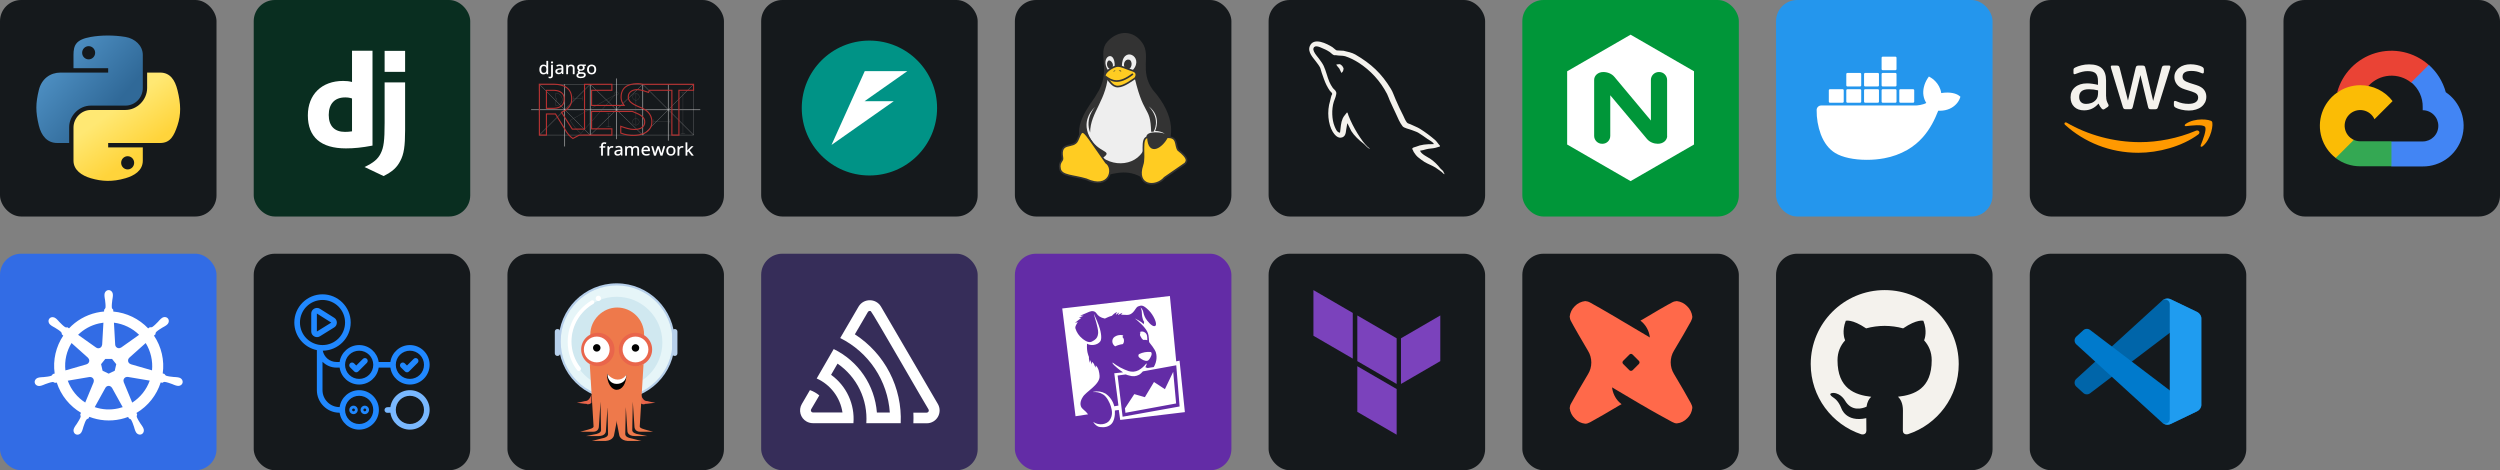 <svg width="554.25" height="104.25" viewBox="0 0 2956 556" 
        fill="none" xmlns="http://www.w3.org/2000/svg" xmlns:xlink="http://www.w3.org/1999/xlink" version="1.1">
        <rect x="0" y="0" width="2956" height="556" fill="#808080" stroke="none"/>
        <defs>
            <linearGradient id="icon_0_linearGradient1" x1="43" y1="42" x2="137.552" y2="122.571" gradientUnits="userSpaceOnUse">
<stop stop-color="#5A9FD4"/>
<stop offset="1" stop-color="#306998"/>
</linearGradient>
<linearGradient id="icon_0_linearGradient2" x1="149.946" y1="191.181" x2="116.024" y2="143.647" gradientUnits="userSpaceOnUse">
<stop stop-color="#FFD43B"/>
<stop offset="1" stop-color="#FFE873"/>
</linearGradient>


















        </defs>
        
            <g transform="translate(0, 0)">
                <svg width="256" height="256" viewBox="0 0 256 256" fill="none" xmlns="http://www.w3.org/2000/svg" id="python">
<style>
#python {
    rect {fill: #15191C}

    @media (prefers-color-scheme: light) {
        rect {fill: #F4F2ED}
    }
}
</style>
<rect width="256" height="256" rx="25" fill="#15191C"/>
<path d="M126.988 42.001C119.978 42.034 113.284 42.632 107.393 43.674C90.042 46.74 86.891 53.156 86.891 64.989V80.616H127.896V85.826H86.891H71.502C59.586 85.826 49.151 92.989 45.887 106.615C42.122 122.233 41.955 131.98 45.887 148.288C48.801 160.428 55.762 169.077 67.679 169.077H81.778V150.343C81.778 136.809 93.488 124.871 107.393 124.871H148.35C159.751 124.871 168.853 115.484 168.853 104.034V64.989C168.853 53.876 159.478 45.529 148.35 43.674C141.306 42.502 133.998 41.969 126.988 42.001ZM104.813 54.57C109.048 54.57 112.507 58.086 112.507 62.408C112.507 66.715 109.048 70.198 104.813 70.198C100.562 70.198 97.118 66.715 97.118 62.408C97.118 58.086 100.562 54.57 104.813 54.57Z" fill="url(#icon_0_linearGradient1)"/>
<path d="M173.966 85.826V104.034C173.966 118.151 161.998 130.032 148.35 130.032H107.393C96.175 130.032 86.891 139.634 86.891 150.869V189.914C86.891 201.027 96.554 207.563 107.393 210.751C120.373 214.568 132.82 215.257 148.35 210.751C158.673 207.762 168.853 201.747 168.853 189.914V174.287H127.896V169.077H168.853H189.355C201.272 169.077 205.713 160.765 209.857 148.288C214.138 135.444 213.956 123.092 209.857 106.615C206.912 94.751 201.287 85.826 189.355 85.826H173.966ZM150.931 184.705C155.182 184.705 158.625 188.188 158.625 192.495C158.625 196.817 155.182 200.333 150.931 200.333C146.695 200.333 143.237 196.817 143.237 192.495C143.237 188.188 146.695 184.705 150.931 184.705Z" fill="url(#icon_0_linearGradient2)"/>


</svg>
            </g>

            <g transform="translate(300, 0)">
                <svg width="256" height="256" viewBox="0 0 256 256" fill="none" xmlns="http://www.w3.org/2000/svg">
<rect width="256" height="256" rx="25" fill="#092E20"/>
<path d="M116.228 60H140.453V172.148C128.025 174.506 118.901 175.451 108.992 175.451C79.415 175.451 64 162.079 64 136.434C64 111.728 80.36 95.689 105.69 95.689C109.622 95.689 112.61 95.998 116.228 96.942V60ZM116.228 116.444C113.595 115.555 110.827 115.129 108.048 115.185C95.775 115.185 88.7 122.735 88.7 135.959C88.7 148.861 95.466 155.936 107.894 155.936C110.567 155.936 112.771 155.782 116.228 155.307V116.444ZM179 97.411V153.578C179 172.926 177.586 182.211 173.339 190.23C169.406 197.941 164.214 202.818 153.516 208.164L131.02 197.465C141.718 192.434 146.91 188.02 150.213 181.26C153.676 174.339 154.775 166.314 154.775 145.238V97.405L179 97.411ZM154.775 60.13H179V84.984H154.775V60.13Z" fill="white"/>
</svg>
            </g>

            <g transform="translate(600, 0)">
                <svg width="256" height="256" viewBox="0 0 256 256" fill="none" xmlns="http://www.w3.org/2000/svg" id="djangorestframework">
<style>
#djangorestframework {
    rect {fill: #15191C}
    path.text {fill: #F4F2ED}

    @media (prefers-color-scheme: light) {
        rect {fill: #F4F2ED}
        path.text {fill: #15191C}
    }
}
</style>
<rect width="256" height="256" rx="25" fill="#15191C"/>
<path d="M128.547 92.794V99.552H97.877L97.832 99.508L97.788 99.552H37.758C37.729 99.552 37.701 99.564 37.681 99.584C37.66 99.605 37.649 99.632 37.649 99.661V129.512H28V130.168H37.649V159.643C37.649 159.672 37.66 159.7 37.681 159.721C37.701 159.741 37.729 159.753 37.758 159.753H67.423V173.201H68.079V159.753H97.504V159.863H97.678L97.831 160.016L97.989 159.863H98.16V159.753H128.546V164.55H129.202V159.753H159.717V159.863H159.888L160.046 160.016L160.199 159.863H160.373V159.753H189.781V166.296H190.437V159.753H220.12C220.149 159.753 220.177 159.741 220.198 159.721C220.218 159.7 220.23 159.672 220.23 159.643V130.168H228V129.512H220.23V99.661C220.23 99.632 220.218 99.605 220.198 99.584C220.177 99.564 220.149 99.552 220.12 99.552H190.437V99.531H189.781V99.552H160.091L160.047 99.508L160.002 99.552H129.203V92.794H128.547ZM38.021 99.771H67.422V129.234L38.021 99.771ZM68.079 99.771H97.504V99.834L68.079 129.214V99.771ZM98.161 99.771H128.547V129.229L98.161 99.826V99.771ZM129.203 99.771H159.718V99.827L129.203 129.354V99.771ZM160.373 99.771H189.781V129.196L160.373 99.834V99.771ZM190.436 99.771H219.857L190.436 129.253V99.771ZM37.866 99.926L67.389 129.512H37.866V99.926ZM220.008 99.926V129.512H190.485L220.008 99.926ZM98.158 100.131L128.52 129.512H98.158V100.131ZM159.714 100.131V129.512H129.351L159.714 100.131ZM97.501 100.144V129.51H68.088L97.501 100.144ZM160.37 100.144L189.778 129.506V129.511H160.37V100.144ZM37.865 130.167H67.121L37.865 159.38V130.167ZM68.351 130.167H97.501V159.378L68.351 130.167ZM98.158 130.167H128.359L98.158 159.392V130.167ZM129.514 130.167H159.715V159.392L129.514 130.167ZM160.372 130.167H189.521L160.372 159.378V130.167ZM190.435 130.167H190.441L219.852 159.534H190.433L190.435 130.167ZM190.751 130.167H220.008V159.38L190.751 130.167ZM129.2 130.169L159.547 159.534H129.2V130.169ZM67.421 130.179V159.533H38.021L67.421 130.179ZM68.077 130.2L97.349 159.533H68.077V130.2ZM189.779 130.218V159.533H160.526L189.779 130.218ZM128.544 130.294V159.533H98.327L128.544 130.294Z" fill="#CECECE"/>
<path d="M128.876 108.342C128.308 108.342 127.739 108.558 127.306 108.991C126.472 109.826 126.444 111.162 127.219 112.032L73.948 142.313L74.005 142.408C77.402 148.145 81.55 153.406 86.69 158.036L86.772 158.11L127.39 112.205C128.26 112.993 129.606 112.97 130.446 112.13C131.311 111.265 131.311 109.858 130.446 108.992C130.013 108.559 129.444 108.342 128.876 108.342ZM128.876 108.559C129.387 108.559 129.899 108.755 130.29 109.146C131.072 109.928 131.072 111.193 130.29 111.975C129.508 112.757 128.243 112.757 127.461 111.975C126.679 111.192 126.679 109.928 127.461 109.146C127.852 108.755 128.364 108.559 128.876 108.559ZM205 109.231V109.449H207.441V158.128H205V158.347H210.101V158.128H207.66V109.449H210.101V109.231H205ZM57.487 110.038L57.377 110.043H57.373C57.336 110.045 57.299 110.047 57.262 110.049L57.159 110.055V116.534L57.28 116.521C57.312 116.518 57.345 116.516 57.377 116.515C57.94 116.515 58.394 116.969 58.394 117.532C58.394 118.094 57.94 118.548 57.378 118.548C57.345 118.548 57.312 118.547 57.279 118.543L57.159 118.531V125.012L57.263 125.017C57.3 125.018 57.337 125.019 57.374 125.02H57.377C61.512 125.02 64.866 121.666 64.866 117.532C64.866 113.435 61.57 110.114 57.487 110.054L57.487 110.038ZM57.379 110.262C61.395 110.263 64.647 113.516 64.647 117.532C64.648 121.548 61.394 124.801 57.378 124.802L57.377 118.767C58.059 118.767 58.613 118.213 58.613 117.532C58.613 116.851 58.058 116.296 57.377 116.296V110.262L57.379 110.262ZM151.836 110.563V110.569C149.66 110.627 147.91 112.408 147.91 114.598C147.91 116.788 149.66 118.569 151.836 118.627V140.038C151.833 140.038 151.83 140.038 151.826 140.038C149.599 140.038 147.792 141.846 147.792 144.073C147.792 146.3 149.599 148.108 151.826 148.108C154.054 148.108 155.862 146.3 155.862 144.073C155.862 141.923 154.175 140.169 152.055 140.049V118.627C154.231 118.569 155.98 116.788 155.98 114.598C155.98 112.408 154.231 110.627 152.055 110.569V110.563L151.836 110.563ZM151.836 110.788V118.409C149.778 118.35 148.129 116.67 148.129 114.598C148.129 112.526 149.778 110.846 151.836 110.788ZM152.055 110.788C154.112 110.846 155.761 112.526 155.761 114.598C155.761 116.67 154.112 118.35 152.055 118.409V110.788ZM126.832 112.503L86.757 157.795C81.702 153.225 77.611 148.041 74.253 142.389L126.832 112.503ZM77.878 113.847V118.948H78.097V116.507H88.435V118.948H88.654V113.847H88.435V116.288H78.097V113.847H77.878ZM117.081 133.855V134.074H119.522V149.931H117.081V150.149H122.182V149.931H119.741V134.074H122.182V133.855H117.081ZM151.826 140.256C151.829 140.256 151.832 140.256 151.836 140.256V147.888C151.832 147.888 151.829 147.889 151.826 147.889C149.717 147.889 148.01 146.181 148.01 144.072C148.01 141.963 149.717 140.256 151.826 140.256ZM152.054 140.267C154.056 140.386 155.643 142.04 155.643 144.072C155.643 146.104 154.056 147.759 152.054 147.877V140.267ZM172.909 140.953V146.054H173.128V143.613H192.062V146.054H192.281V140.953H192.062V143.394H173.128V140.953H172.909Z" fill="#6C6C6C"/>
<path d="M154.877 98.294C154.721 98.293 154.565 98.294 154.41 98.296C152.024 98.334 146.911 98.325 142.332 100.397C137.753 102.469 133.727 106.765 133.727 114.96C133.727 118.424 134.884 121.418 136.698 123.984H100.146V107.431H124.142V99.005H90.497V107.431H90.499V123.984H90.497V132.41H90.499V152.026L84.862 151.992L77.06 152.028L64.848 133.055C67.71 131.875 70.512 130.176 72.668 127.797C75.013 125.21 76.584 121.828 76.584 117.645V116.442C76.584 110.319 74.249 105.928 70.442 103.128C66.634 100.328 61.426 99.09 55.638 98.958H37.055V107.48H37.102V127.493H37.055V135.447H37.102V160.414H46.749V135.422L56.45 135.395L69.769 157.063L69.788 157.088C70.916 158.581 73.26 161.898 77.049 164.286L77.37 164.488L85.026 160.451L91.157 160.414H124.14V151.657H100.145V132.409H147.592C147.609 132.418 147.622 132.424 147.641 132.432C150.581 133.776 154.148 134.992 156.926 136.745C159.703 138.497 161.645 140.664 161.645 144.107C161.645 147.813 159.973 149.754 157.615 150.932C155.258 152.11 152.177 152.401 149.641 152.401H149.636C144.775 152.431 139.056 150.366 134.173 148.735L133.31 148.447V157.712L133.694 157.887C138.487 160.072 145.586 160.925 149.654 160.77C152.573 160.769 157.902 160.197 162.607 157.842C167.318 155.485 171.402 151.213 171.402 144.107C171.402 138.608 169.332 134.665 166.436 131.843C163.54 129.021 159.849 127.29 156.554 126.006L156.551 126.005C155.302 125.523 152.931 124.577 150.574 123.294C148.221 122.012 145.894 120.375 144.731 118.657C144.007 117.483 143.561 116.174 143.483 114.938C143.49 111.191 145.236 109.17 147.498 107.978C149.764 106.784 152.587 106.53 154.43 106.663C158.139 106.931 164.529 109.024 166.573 109.896L167.224 110.174L168.17 107.395H193.751V160.414H203.398V107.395H220.738V99.042H203.398V99.005H193.751V99.042H160.417C158.566 98.595 156.705 98.31 154.876 98.293L154.877 98.294ZM154.865 99.607C156.597 99.622 158.394 99.894 160.203 100.337L160.28 100.355H195.066V100.318H202.089V100.355H219.429V106.084H202.089V159.102H195.066V106.084H167.233L166.431 108.441C163.852 107.418 158.313 105.629 154.528 105.356C152.479 105.208 149.476 105.455 146.889 106.818C144.302 108.182 142.172 110.772 142.172 114.96V114.98L142.173 115C142.264 116.502 142.792 118.014 143.625 119.363L143.632 119.374L143.639 119.385C145.029 121.443 147.506 123.117 149.949 124.447C152.392 125.777 154.814 126.741 156.081 127.23C159.311 128.489 162.835 130.165 165.522 132.784C168.21 135.402 170.092 138.933 170.092 144.108C170.092 150.722 166.45 154.454 162.022 156.67C157.594 158.886 152.382 159.46 149.643 159.46H149.63L149.618 159.46C145.906 159.603 139.098 158.764 134.625 156.847V150.271C139.3 151.848 144.713 153.745 149.647 153.714C152.278 153.714 155.525 153.445 158.204 152.107C160.885 150.767 162.96 148.233 162.96 144.108C162.96 140.156 160.599 137.51 157.628 135.636C154.657 133.761 151.032 132.54 148.189 131.24C148.14 131.217 148.082 131.19 148.016 131.159L147.885 131.098H98.835V152.969H122.83V159.102H91.154L84.698 159.141L77.444 162.966C74.11 160.767 71.983 157.817 70.854 156.321L57.184 134.081L45.438 134.114V159.103H38.415V134.136H38.368V128.805H38.415V106.168H38.368V100.27H55.609C61.227 100.398 66.172 101.616 69.665 104.185C73.159 106.754 75.273 110.646 75.273 116.441V117.645C75.273 121.504 73.859 124.53 71.697 126.916C69.535 129.301 66.608 131.027 63.635 132.152L62.879 132.438C67.387 139.394 71.861 146.373 76.347 153.343L84.862 153.304L91.813 153.345V131.098H91.81V125.296H91.813V106.118H91.81V100.316H122.832V106.118H98.835V125.296H139.349L138.468 124.223C136.344 121.636 135.041 118.589 135.041 114.96C135.041 107.182 138.634 103.511 142.874 101.592C147.114 99.673 152.02 99.646 154.432 99.608C154.577 99.606 154.721 99.605 154.865 99.607ZM45.437 106.168V128.806H53.4C56.748 128.806 60.268 128.315 63.026 126.653C65.785 124.992 67.709 122.086 67.709 117.646V116.442C67.709 111.947 65.184 109.271 62.456 107.858C59.727 106.444 56.821 106.169 55.623 106.169L45.437 106.168ZM46.749 107.48H55.623C56.6 107.48 59.409 107.756 61.852 109.022C64.295 110.288 66.397 112.421 66.397 116.442V117.645C66.397 121.721 64.777 124.067 62.349 125.529C59.922 126.99 56.616 127.493 53.4 127.493H46.749L46.749 107.48Z" fill="#B83131"/>
<path d="M46.227 72C46.169 72 46.113 72.023 46.072 72.064C46.031 72.105 46.008 72.161 46.008 72.219V76.541C46.008 76.773 46.023 77.066 46.051 77.424C46.062 77.575 46.074 77.659 46.086 77.784C45.914 77.588 45.758 77.38 45.544 77.215C45.198 76.942 44.789 76.727 44.321 76.57C43.845 76.409 43.297 76.332 42.679 76.332C41.21 76.332 39.999 76.835 39.104 77.832C38.201 78.83 37.765 80.291 37.765 82.181C37.765 84.052 38.19 85.497 39.072 86.482C39.955 87.46 41.167 87.953 42.648 87.953C43.28 87.953 43.834 87.875 44.311 87.715L44.313 87.714C44.787 87.55 45.2 87.329 45.546 87.049C45.787 86.858 45.962 86.629 46.146 86.405L46.343 87.574C46.351 87.625 46.377 87.671 46.417 87.704C46.456 87.738 46.507 87.756 46.558 87.756H47.944C48.002 87.756 48.058 87.733 48.099 87.692C48.14 87.651 48.163 87.595 48.163 87.537V72.219C48.163 72.161 48.14 72.105 48.099 72.064C48.058 72.023 48.002 72 47.944 72L46.227 72ZM52.707 72.493C52.367 72.493 52.057 72.601 51.818 72.813C51.566 73.035 51.454 73.378 51.454 73.784C51.454 74.184 51.567 74.525 51.815 74.752L51.817 74.755C52.057 74.968 52.367 75.076 52.707 75.076C53.034 75.076 53.336 74.966 53.574 74.756C53.836 74.531 53.96 74.186 53.96 73.784C53.96 73.377 53.836 73.03 53.572 72.811C53.334 72.602 53.033 72.493 52.707 72.493ZM86.989 76.111C86.055 76.111 85.248 76.259 84.572 76.563C83.897 76.867 83.368 77.319 83.007 77.907C82.644 78.492 82.467 79.195 82.467 80.001C82.467 80.766 82.662 81.454 83.052 82.042L83.053 82.044C83.373 82.511 83.796 82.845 84.273 83.097C83.934 83.323 83.643 83.558 83.444 83.815C83.188 84.147 83.057 84.547 83.057 84.983C83.057 85.368 83.178 85.725 83.414 86.024L83.416 86.026C83.54 86.179 83.681 86.31 83.833 86.423C83.229 86.611 82.698 86.875 82.31 87.283L82.309 87.284C81.826 87.801 81.578 88.442 81.578 89.167C81.578 90.18 82.029 91.006 82.886 91.564C83.744 92.129 84.936 92.398 86.451 92.398C88.406 92.398 89.92 92.079 90.993 91.41C92.066 90.741 92.627 89.734 92.627 88.478C92.627 87.482 92.262 86.679 91.547 86.147C90.839 85.615 89.844 85.365 88.581 85.365H86.585C86.238 85.365 85.946 85.339 85.711 85.291C85.484 85.238 85.325 85.158 85.225 85.068C85.139 84.986 85.097 84.89 85.097 84.727C85.097 84.49 85.164 84.297 85.307 84.117C85.453 83.941 85.683 83.771 85.975 83.612C86.283 83.656 86.587 83.685 86.885 83.685C88.257 83.685 89.365 83.36 90.178 82.69C90.99 82.015 91.406 81.08 91.406 79.952C91.406 79.49 91.334 79.061 91.185 78.673C91.087 78.416 90.945 78.215 90.811 78.005L92.579 77.796C92.632 77.79 92.681 77.764 92.716 77.725C92.752 77.684 92.772 77.633 92.772 77.579V76.526C92.772 76.468 92.749 76.412 92.707 76.371C92.666 76.33 92.611 76.307 92.553 76.307H88.684C88.544 76.269 88.389 76.237 88.213 76.212C88.019 76.178 87.815 76.154 87.603 76.141C87.398 76.121 87.193 76.111 86.989 76.111ZM61.921 76.15C61.172 76.15 60.457 76.241 59.776 76.423C59.102 76.603 58.503 76.821 57.978 77.078C57.927 77.103 57.889 77.145 57.869 77.198C57.849 77.25 57.851 77.308 57.873 77.36L58.4 78.6C58.411 78.627 58.428 78.652 58.449 78.672C58.47 78.692 58.495 78.708 58.522 78.719C58.55 78.73 58.579 78.734 58.608 78.734C58.637 78.733 58.666 78.726 58.693 78.713C59.166 78.495 59.667 78.305 60.195 78.143C60.712 77.986 61.255 77.907 61.828 77.907C62.558 77.907 63.09 78.082 63.462 78.412C63.815 78.727 64.019 79.309 64.019 80.208V80.657L62.274 80.728C60.42 80.781 59.02 81.095 58.069 81.707C57.121 82.319 56.624 83.235 56.624 84.372C56.624 85.119 56.783 85.755 57.114 86.264L57.116 86.266C57.449 86.766 57.907 87.144 58.473 87.389C59.042 87.632 59.687 87.751 60.401 87.751C61.071 87.751 61.642 87.685 62.117 87.546L62.119 87.545C62.596 87.401 63.021 87.189 63.388 86.909L63.39 86.907C63.668 86.691 63.927 86.404 64.185 86.113L64.448 87.38C64.459 87.43 64.485 87.474 64.524 87.506C64.563 87.537 64.612 87.555 64.662 87.555H65.914C65.972 87.555 66.028 87.532 66.069 87.491C66.11 87.45 66.133 87.394 66.133 87.336V80.001C66.133 78.697 65.791 77.701 65.076 77.071C64.365 76.444 63.304 76.15 61.921 76.15ZM75.108 76.332C74.579 76.332 74.071 76.404 73.588 76.548C73.105 76.685 72.665 76.892 72.273 77.169C71.987 77.366 71.749 77.611 71.535 77.877L71.342 76.712C71.334 76.661 71.307 76.614 71.268 76.581C71.228 76.547 71.178 76.529 71.126 76.529H69.74C69.682 76.529 69.627 76.552 69.586 76.593C69.545 76.634 69.522 76.69 69.522 76.748V87.537C69.522 87.596 69.545 87.651 69.586 87.692C69.627 87.733 69.682 87.756 69.74 87.756H71.457C71.515 87.756 71.571 87.733 71.612 87.692C71.653 87.651 71.676 87.596 71.676 87.537V81.886C71.676 80.629 71.927 79.698 72.397 79.075C72.856 78.468 73.655 78.147 74.87 78.147C75.723 78.147 76.313 78.358 76.688 78.749L76.689 78.751C77.072 79.144 77.279 79.753 77.279 80.617V87.538C77.279 87.596 77.302 87.651 77.343 87.692C77.384 87.733 77.44 87.756 77.498 87.756H79.194C79.252 87.756 79.308 87.733 79.349 87.692C79.39 87.651 79.413 87.596 79.413 87.538V80.508C79.413 79.088 79.056 78.012 78.307 77.334C77.565 76.657 76.487 76.332 75.108 76.332ZM99.563 76.352C98.451 76.352 97.477 76.579 96.653 77.04C95.837 77.493 95.204 78.163 94.766 79.032C94.326 79.896 94.111 80.936 94.111 82.143C94.111 83.049 94.238 83.865 94.496 84.589L94.496 84.591C94.76 85.311 95.131 85.926 95.609 86.428C96.091 86.929 96.665 87.316 97.319 87.583L97.322 87.584C97.984 87.844 98.709 87.973 99.491 87.973C100.327 87.973 101.082 87.845 101.753 87.584C102.428 87.317 103.009 86.931 103.487 86.428C103.965 85.925 104.329 85.309 104.58 84.587C104.83 83.865 104.953 83.049 104.953 82.143C104.953 80.941 104.731 79.903 104.277 79.039C103.832 78.172 103.196 77.5 102.381 77.04C101.572 76.58 100.629 76.352 99.563 76.352ZM51.828 76.529C51.77 76.529 51.714 76.552 51.673 76.593C51.632 76.634 51.609 76.69 51.609 76.748V89.28C51.609 89.904 51.469 90.285 51.251 90.472C51.005 90.684 50.686 90.794 50.256 90.794C49.99 90.794 49.755 90.775 49.55 90.738C49.547 90.738 49.545 90.737 49.543 90.737C49.333 90.706 49.127 90.659 48.923 90.597C48.891 90.587 48.856 90.585 48.822 90.59C48.789 90.596 48.757 90.61 48.729 90.63C48.702 90.65 48.679 90.677 48.664 90.707C48.649 90.738 48.641 90.772 48.641 90.806V92.135C48.641 92.18 48.655 92.225 48.681 92.262C48.708 92.299 48.745 92.327 48.789 92.342C48.995 92.412 49.233 92.47 49.502 92.517C49.782 92.573 50.101 92.6 50.463 92.6C51.192 92.6 51.809 92.471 52.305 92.199C52.798 91.928 53.173 91.528 53.412 91.017C53.649 90.516 53.764 89.921 53.764 89.241V76.748C53.764 76.69 53.741 76.634 53.7 76.593C53.659 76.552 53.603 76.529 53.545 76.529L51.828 76.529ZM86.927 77.759C87.712 77.759 88.267 77.95 88.637 78.308L88.638 78.309C89.005 78.659 89.201 79.193 89.201 79.962C89.201 80.677 89.011 81.181 88.648 81.526C88.287 81.87 87.733 82.057 86.948 82.057C86.191 82.057 85.643 81.872 85.265 81.524C84.888 81.176 84.695 80.684 84.695 79.992C84.695 79.229 84.89 78.69 85.26 78.326C85.64 77.953 86.18 77.759 86.927 77.759ZM42.918 78.128C44.137 78.128 44.913 78.469 45.34 79.13L45.341 79.132C45.79 79.815 46.029 80.826 46.029 82.172V82.467C46.029 83.732 45.781 84.657 45.32 85.258C44.868 85.847 44.092 86.157 42.918 86.157C41.906 86.157 41.2 85.83 40.717 85.166C40.237 84.495 39.982 83.518 39.982 82.221C39.982 80.918 40.239 79.913 40.73 79.194C41.216 78.476 41.916 78.128 42.918 78.128ZM99.522 78.168C100.291 78.168 100.896 78.331 101.355 78.642C101.82 78.957 102.162 79.401 102.39 79.996C102.619 80.588 102.738 81.303 102.738 82.143C102.738 82.989 102.619 83.714 102.39 84.32C102.162 84.921 101.816 85.372 101.344 85.694C100.885 86.011 100.287 86.177 99.533 86.177C98.772 86.177 98.172 86.012 97.713 85.694C97.247 85.373 96.904 84.922 96.676 84.32C96.446 83.714 96.328 82.989 96.328 82.143C96.328 80.861 96.594 79.884 97.102 79.192L97.103 79.191C97.61 78.51 98.39 78.168 99.522 78.168ZM63.998 82.247V83.014C63.998 84.033 63.701 84.752 63.115 85.238C62.517 85.733 61.751 85.985 60.783 85.985C60.168 85.985 59.699 85.846 59.352 85.586C59.018 85.335 58.85 84.963 58.85 84.392C58.85 83.743 59.094 83.283 59.622 82.93C60.136 82.586 61.103 82.359 62.497 82.307L63.998 82.247ZM86.026 87.328H87.992C88.561 87.328 89.037 87.367 89.418 87.442L89.421 87.443C89.79 87.509 90.045 87.637 90.211 87.811C90.369 87.982 90.462 88.247 90.462 88.645C90.462 89.062 90.331 89.4 90.055 89.698L90.052 89.701C89.785 90.001 89.363 90.244 88.769 90.413L88.767 90.414C88.182 90.589 87.426 90.681 86.502 90.681C85.567 90.681 84.867 90.527 84.401 90.249L84.399 90.248C83.935 89.977 83.732 89.627 83.732 89.108C83.732 88.702 83.822 88.382 83.993 88.129C84.174 87.871 84.427 87.676 84.773 87.539C85.121 87.4 85.538 87.328 86.026 87.328ZM114.562 168.213C113.764 168.213 113.074 168.352 112.499 168.639C111.919 168.929 111.471 169.389 111.17 169.997C110.867 170.603 110.723 171.372 110.723 172.3V172.852L108.879 173.349C108.832 173.362 108.791 173.389 108.762 173.428C108.732 173.466 108.717 173.513 108.717 173.561V174.348C108.717 174.406 108.74 174.462 108.781 174.503C108.822 174.544 108.877 174.567 108.935 174.567H110.723V183.858C110.723 183.916 110.746 183.972 110.787 184.013C110.828 184.054 110.884 184.077 110.942 184.077H112.659C112.717 184.077 112.772 184.054 112.813 184.013C112.854 183.972 112.877 183.916 112.877 183.858V174.567H115.482C115.54 174.567 115.596 174.544 115.637 174.503C115.678 174.462 115.701 174.406 115.701 174.348V173.068C115.701 173.01 115.678 172.955 115.637 172.914C115.596 172.873 115.54 172.85 115.482 172.849H112.877V172.281C112.877 171.447 113.033 170.865 113.296 170.524C113.569 170.176 113.973 169.999 114.583 169.999C114.87 169.999 115.15 170.029 115.424 170.091L115.429 170.093C115.72 170.151 115.978 170.215 116.204 170.284C116.258 170.301 116.317 170.296 116.367 170.271C116.418 170.245 116.457 170.201 116.475 170.147L116.92 168.857C116.929 168.83 116.933 168.801 116.931 168.772C116.93 168.743 116.922 168.715 116.909 168.689C116.896 168.663 116.879 168.64 116.857 168.621C116.835 168.602 116.81 168.588 116.782 168.578C116.496 168.483 116.167 168.399 115.794 168.325C115.419 168.25 115.008 168.213 114.562 168.213ZM210.793 168.321C210.735 168.321 210.68 168.344 210.639 168.385C210.598 168.426 210.575 168.482 210.574 168.54V183.858C210.575 183.916 210.598 183.971 210.639 184.012C210.68 184.053 210.735 184.076 210.793 184.076H212.5C212.558 184.076 212.614 184.053 212.655 184.012C212.696 183.971 212.719 183.916 212.719 183.858V180.049L213.846 179.065L217.706 183.993C217.727 184.019 217.753 184.04 217.783 184.055C217.812 184.069 217.845 184.077 217.878 184.077H219.947C219.988 184.077 220.028 184.065 220.063 184.043C220.098 184.021 220.126 183.99 220.144 183.953C220.162 183.916 220.169 183.875 220.165 183.834C220.16 183.793 220.144 183.754 220.119 183.722L215.346 177.692L219.771 173.222C219.802 173.191 219.822 173.152 219.83 173.11C219.839 173.068 219.834 173.024 219.818 172.984C219.801 172.944 219.773 172.91 219.737 172.886C219.701 172.862 219.659 172.85 219.616 172.85H217.599C217.57 172.85 217.541 172.855 217.514 172.867C217.488 172.878 217.463 172.894 217.443 172.915L213.678 176.734L213.675 176.737C213.477 176.946 213.237 177.217 212.953 177.554L212.951 177.556C212.826 177.709 212.763 177.782 212.664 177.901C212.672 177.755 212.677 177.633 212.687 177.471C212.707 177.088 212.718 176.762 212.718 176.494V168.54C212.718 168.482 212.695 168.426 212.654 168.385C212.613 168.344 212.558 168.321 212.5 168.321L210.793 168.321ZM163.68 172.451C162.633 172.451 161.707 172.69 160.918 173.172C160.137 173.654 159.527 174.347 159.097 175.232C158.674 176.114 158.465 177.153 158.465 178.34C158.465 179.555 158.695 180.598 159.164 181.457C159.631 182.312 160.293 182.971 161.137 183.417L161.138 183.418C161.987 183.856 162.976 184.072 164.093 184.072C164.869 184.072 165.544 184.016 166.122 183.901C166.703 183.786 167.286 183.604 167.871 183.356C167.911 183.339 167.945 183.311 167.968 183.275C167.992 183.239 168.005 183.197 168.005 183.154V181.717C168.005 181.681 167.996 181.646 167.979 181.614C167.962 181.583 167.938 181.555 167.908 181.535C167.878 181.515 167.844 181.503 167.808 181.499C167.772 181.496 167.736 181.501 167.703 181.515C167.12 181.753 166.559 181.933 166.021 182.055C165.489 182.175 164.87 182.237 164.166 182.237C163.042 182.237 162.209 181.924 161.613 181.309C161.058 180.735 160.755 179.897 160.7 178.785H168.293C168.351 178.785 168.406 178.762 168.447 178.721C168.488 178.68 168.511 178.624 168.511 178.566V177.552C168.511 176.547 168.323 175.658 167.94 174.895C167.557 174.125 166.998 173.519 166.273 173.092C165.545 172.662 164.676 172.451 163.68 172.451ZM193.285 172.451C192.172 172.451 191.198 172.678 190.374 173.138C189.558 173.592 188.924 174.262 188.486 175.13C188.047 175.995 187.832 177.035 187.832 178.242C187.832 179.148 187.959 179.965 188.217 180.688L188.218 180.69C188.482 181.41 188.852 182.024 189.33 182.527L189.331 182.528C189.814 183.029 190.386 183.415 191.04 183.682L191.043 183.682C191.705 183.943 192.43 184.072 193.213 184.072C194.048 184.072 194.804 183.944 195.474 183.683C196.149 183.416 196.731 183.03 197.209 182.527C197.687 182.024 198.051 181.407 198.301 180.686C198.552 179.963 198.675 179.148 198.675 178.242C198.675 177.04 198.453 176.003 197.998 175.138C197.553 174.271 196.918 173.599 196.103 173.139C195.294 172.679 194.35 172.451 193.285 172.451ZM131.714 172.471C130.966 172.471 130.25 172.562 129.569 172.744C128.895 172.924 128.296 173.142 127.771 173.398C127.72 173.423 127.681 173.466 127.662 173.519C127.642 173.571 127.644 173.629 127.666 173.681L128.193 174.921C128.205 174.948 128.221 174.972 128.242 174.993C128.264 175.013 128.288 175.029 128.316 175.039C128.343 175.05 128.372 175.055 128.402 175.054C128.431 175.053 128.46 175.046 128.486 175.034C128.959 174.815 129.46 174.625 129.988 174.464C130.505 174.306 131.049 174.227 131.621 174.227C132.351 174.227 132.884 174.403 133.255 174.733C133.608 175.047 133.813 175.63 133.813 176.529V176.978L132.067 177.049L132.07 177.048C130.214 177.101 128.813 177.415 127.862 178.028C126.914 178.639 126.417 179.556 126.417 180.693C126.417 181.439 126.576 182.075 126.908 182.584L126.909 182.586C127.242 183.086 127.7 183.464 128.266 183.709C128.835 183.952 129.48 184.072 130.194 184.072C130.864 184.072 131.434 184.005 131.91 183.866L131.912 183.866C132.389 183.721 132.814 183.509 133.181 183.23L133.183 183.228C133.461 183.011 133.72 182.724 133.978 182.432L134.241 183.701C134.251 183.75 134.278 183.794 134.317 183.826C134.356 183.858 134.405 183.875 134.455 183.875H135.707C135.765 183.875 135.82 183.852 135.861 183.811C135.902 183.77 135.925 183.714 135.925 183.656V176.322C135.925 175.017 135.584 174.022 134.869 173.392C134.158 172.765 133.097 172.471 131.714 172.471ZM123.585 172.653C123.021 172.653 122.499 172.757 122.027 172.967C121.57 173.174 121.164 173.456 120.815 173.808C120.584 174.037 120.408 174.309 120.222 174.572L120.079 173.048C120.074 172.993 120.049 172.943 120.009 172.906C119.969 172.87 119.916 172.849 119.862 172.849H118.434C118.376 172.849 118.321 172.873 118.28 172.914C118.239 172.955 118.216 173.01 118.216 173.068V183.858C118.216 183.916 118.239 183.972 118.28 184.013C118.321 184.054 118.376 184.077 118.434 184.077H120.161C120.219 184.077 120.275 184.054 120.316 184.013C120.357 183.972 120.38 183.916 120.38 183.858V178.069C120.38 177.534 120.463 177.056 120.625 176.631C120.788 176.195 121.011 175.83 121.293 175.532L121.295 175.53C121.578 175.223 121.903 174.993 122.275 174.834C122.654 174.669 123.055 174.586 123.482 174.586C123.672 174.586 123.878 174.599 124.098 174.624C124.318 174.65 124.515 174.684 124.691 174.728C124.721 174.735 124.752 174.736 124.782 174.731C124.812 174.725 124.84 174.714 124.866 174.697C124.891 174.68 124.913 174.657 124.929 174.631C124.945 174.605 124.956 174.576 124.96 174.546L125.177 173.03C125.185 172.975 125.172 172.919 125.14 172.873C125.108 172.827 125.059 172.796 125.004 172.785C124.801 172.743 124.572 172.713 124.317 172.692C124.064 172.666 123.819 172.653 123.585 172.653ZM144.486 172.653C143.983 172.653 143.506 172.721 143.056 172.859C142.606 172.997 142.197 173.202 141.832 173.473C141.572 173.666 141.355 173.902 141.158 174.157L140.967 173.031C140.959 172.98 140.932 172.934 140.893 172.901C140.853 172.868 140.803 172.849 140.752 172.849H139.366C139.308 172.849 139.252 172.872 139.211 172.914C139.17 172.955 139.147 173.01 139.147 173.068V183.858C139.147 183.916 139.17 183.972 139.211 184.013C139.252 184.054 139.308 184.077 139.366 184.077H141.083C141.141 184.077 141.196 184.054 141.237 184.013C141.278 183.972 141.301 183.916 141.301 183.858V178.148C141.301 177.319 141.4 176.631 141.589 176.085C141.783 175.538 142.083 175.143 142.495 174.876C142.904 174.61 143.462 174.468 144.186 174.468C144.69 174.468 145.088 174.562 145.391 174.735L145.395 174.737C145.705 174.905 145.93 175.151 146.085 175.5L146.087 175.503C146.248 175.852 146.336 176.306 146.336 176.868V183.858C146.336 183.916 146.359 183.971 146.4 184.012C146.441 184.053 146.496 184.077 146.554 184.077H148.261C148.319 184.077 148.375 184.053 148.416 184.012C148.457 183.971 148.48 183.916 148.48 183.858V177.823C148.48 176.679 148.722 175.844 149.174 175.294C149.62 174.751 150.339 174.468 151.395 174.468C152.133 174.468 152.645 174.669 152.99 175.055L152.992 175.057C153.343 175.437 153.534 176.029 153.534 176.868V183.858C153.535 183.916 153.558 183.971 153.599 184.013C153.64 184.054 153.695 184.077 153.753 184.077H155.449C155.507 184.077 155.563 184.054 155.604 184.013C155.645 183.971 155.668 183.916 155.668 183.858V176.789C155.668 175.385 155.343 174.324 154.651 173.65C153.966 172.977 152.959 172.653 151.674 172.653C150.874 172.653 150.13 172.813 149.451 173.136L149.45 173.136C148.841 173.42 148.361 173.865 147.982 174.417C147.697 173.87 147.298 173.423 146.748 173.14C146.129 172.811 145.373 172.653 144.486 172.653ZM206.457 172.653C205.893 172.653 205.371 172.757 204.9 172.967C204.443 173.174 204.036 173.456 203.687 173.808C203.456 174.037 203.28 174.309 203.094 174.572L202.952 173.048C202.947 172.993 202.922 172.943 202.881 172.906C202.841 172.87 202.788 172.849 202.734 172.849H201.306C201.248 172.849 201.193 172.873 201.152 172.914C201.111 172.955 201.088 173.01 201.088 173.068V183.858C201.088 183.916 201.111 183.972 201.152 184.013C201.193 184.054 201.248 184.077 201.306 184.077H203.034C203.092 184.077 203.147 184.054 203.188 184.013C203.229 183.972 203.253 183.916 203.253 183.858V178.069C203.253 177.534 203.336 177.056 203.497 176.631C203.661 176.195 203.883 175.83 204.165 175.532L204.167 175.53C204.45 175.223 204.775 174.993 205.147 174.834C205.526 174.669 205.927 174.586 206.354 174.586C206.544 174.586 206.75 174.599 206.97 174.624C207.19 174.65 207.388 174.684 207.563 174.728C207.593 174.735 207.624 174.736 207.654 174.731C207.684 174.725 207.713 174.714 207.738 174.697C207.763 174.68 207.785 174.657 207.801 174.631C207.817 174.605 207.828 174.576 207.832 174.546L208.05 173.03C208.058 172.975 208.044 172.919 208.012 172.873C207.98 172.827 207.931 172.796 207.877 172.785C207.673 172.743 207.444 172.713 207.189 172.692C206.936 172.666 206.691 172.653 206.457 172.653ZM170.322 172.85C170.288 172.85 170.255 172.858 170.224 172.873C170.194 172.888 170.168 172.91 170.147 172.937C170.127 172.964 170.113 172.996 170.107 173.029C170.101 173.062 170.102 173.097 170.112 173.129L173.236 183.919C173.249 183.965 173.276 184.005 173.314 184.033C173.352 184.062 173.398 184.077 173.446 184.077H175.38C175.426 184.077 175.47 184.063 175.507 184.036C175.545 184.009 175.573 183.972 175.587 183.928L177.696 177.681C177.794 177.408 177.882 177.137 177.959 176.87L177.959 176.868C178.035 176.6 178.104 176.345 178.166 176.101L178.167 176.096C178.214 175.932 178.249 175.789 178.286 175.642C178.325 175.788 178.363 175.931 178.406 176.096C178.406 176.098 178.407 176.101 178.408 176.103C178.477 176.339 178.549 176.588 178.625 176.851C178.625 176.853 178.626 176.855 178.627 176.857C178.71 177.114 178.796 177.377 178.886 177.646L180.902 183.925C180.916 183.969 180.944 184.008 180.982 184.035C181.019 184.062 181.064 184.077 181.11 184.077H183.106C183.154 184.077 183.2 184.062 183.238 184.033C183.276 184.005 183.303 183.965 183.317 183.919L186.451 173.13C186.46 173.097 186.462 173.063 186.456 173.029C186.45 172.996 186.436 172.964 186.415 172.937C186.395 172.91 186.369 172.888 186.338 172.873C186.308 172.858 186.274 172.85 186.24 172.85H184.493C184.445 172.85 184.398 172.866 184.36 172.895C184.322 172.923 184.295 172.964 184.282 173.01L182.627 178.966C182.517 179.374 182.409 179.776 182.305 180.17L182.305 180.174C182.211 180.556 182.128 180.904 182.053 181.225C181.971 180.904 181.879 180.574 181.776 180.235L181.774 180.231C181.678 179.889 181.577 179.56 181.473 179.243L179.456 173.001C179.442 172.957 179.414 172.919 179.377 172.892C179.34 172.865 179.295 172.85 179.248 172.85H177.397C177.351 172.85 177.307 172.864 177.269 172.891C177.232 172.918 177.204 172.956 177.19 172.999L175.1 179.251C175.024 179.483 174.947 179.733 174.87 179.997C174.794 180.255 174.721 180.516 174.652 180.78L174.65 180.785C174.607 180.962 174.569 181.124 174.529 181.289C174.524 181.267 174.523 181.253 174.518 181.231C174.448 180.887 174.362 180.524 174.258 180.143L174.257 180.139C174.16 179.751 174.057 179.361 173.947 178.967L172.312 173.011C172.3 172.964 172.272 172.924 172.234 172.895C172.196 172.866 172.149 172.85 172.101 172.85L170.322 172.85ZM163.659 174.227C164.277 174.227 164.761 174.358 165.131 174.604L165.133 174.605C165.509 174.85 165.785 175.19 165.971 175.646L165.972 175.65C166.141 176.046 166.227 176.516 166.254 177.039H160.769C160.894 176.181 161.167 175.495 161.625 175.016C162.127 174.489 162.788 174.227 163.659 174.227ZM193.244 174.267C194.012 174.267 194.617 174.43 195.076 174.741C195.541 175.056 195.883 175.5 196.111 176.095C196.34 176.687 196.459 177.402 196.459 178.242C196.459 179.088 196.34 179.813 196.111 180.418C195.883 181.02 195.537 181.47 195.065 181.792L195.064 181.793C194.604 182.11 194.008 182.276 193.254 182.276C192.493 182.276 191.893 182.11 191.434 181.793C190.968 181.471 190.625 181.02 190.397 180.418C190.167 179.813 190.049 179.088 190.049 178.242C190.049 176.96 190.315 175.983 190.823 175.291L190.824 175.29C191.331 174.609 192.111 174.267 193.244 174.267ZM133.793 178.568V179.334C133.793 180.354 133.496 181.072 132.91 181.558C132.312 182.054 131.546 182.305 130.578 182.305C129.963 182.305 129.495 182.167 129.148 181.906C128.813 181.655 128.645 181.283 128.645 180.713C128.645 180.064 128.889 179.603 129.417 179.25C129.932 178.906 130.898 178.68 132.293 178.628L133.793 178.568Z" class="text" fill="white"/>
</svg>
            </g>

            <g transform="translate(900, 0)">
                <svg width="256" height="256" viewBox="0 0 256 256" fill="none" xmlns="http://www.w3.org/2000/svg" id="fastapi">
<style>
#fastapi {
    rect {fill: #15191C}

    @media (prefers-color-scheme: light) {
        rect {fill: #F4F2ED}
    }
}
</style>
<rect width="256" height="256" rx="25" fill="#15191C"/>
<path d="M128 207.483C172.183 207.483 208 171.781 208 127.741C208 83.701 172.183 48 128 48C83.817 48 48 83.701 48 127.741C48 171.781 83.817 207.483 128 207.483Z" fill="#009688" fill-opacity="0.98"/>
<path d="M122.48 84.107L83.184 171.376L156.822 119.627H122.272L172.816 84.107H122.48Z" fill="white"/>
</svg>
            </g>

            <g transform="translate(1200, 0)">
                <svg width="256" height="256" viewBox="0 0 256 256" fill="none" xmlns="http://www.w3.org/2000/svg" id="linux">
<style>
#linux {
    rect {fill: #15191C}

    @media (prefers-color-scheme: light) {
        rect {fill: #F4F2ED}
    }
}
</style>
<rect width="256" height="256" rx="25" fill="#15191C"/>
<path d="M96.472 111.735C93.662 118.292 73.992 138.899 75.865 159.506C83.359 245.681 109.586 187.606 148.927 209.15C148.927 209.15 219.178 169.81 162.977 106.115C147.053 83.635 161.103 65.838 150.8 50.851C140.496 35.864 122.699 34.928 109.586 48.978C96.472 63.028 115.206 83.635 96.472 111.735Z" fill="#333333"/>
<path d="M165.787 154.823C165.787 154.823 174.217 137.962 158.293 125.786C173.28 141.709 163.913 155.759 163.913 155.759H161.103C160.167 122.976 151.737 140.772 139.56 82.698C153.61 66.775 126.446 52.724 126.446 78.951H118.016C118.953 56.471 99.282 67.711 110.523 83.635C109.586 118.292 88.979 132.342 88.979 156.696C82.422 139.836 94.599 126.722 94.599 126.722C94.599 126.722 77.739 140.772 88.042 161.379C98.346 181.986 117.079 177.303 103.966 186.67C124.573 200.72 156.42 191.353 155.483 161.379C156.42 153.886 176.09 156.696 177.964 158.569C179.837 160.443 175.154 154.823 165.787 154.823ZM113.333 81.762C106.776 79.888 108.649 71.458 111.459 71.458C114.269 71.458 118.953 78.015 113.333 81.762ZM131.13 82.698C126.446 76.141 130.193 69.585 134.876 70.521C139.56 71.458 139.56 82.698 131.13 82.698Z" fill="#EEEEEE"/>
<path d="M88.042 164.189L107.713 192.29C118.016 198.847 112.396 225.074 84.296 211.96C68.372 207.277 55.258 208.213 53.385 199.783C51.512 191.353 57.132 190.417 56.195 186.67C52.448 166.063 69.309 176.366 73.992 166.063C78.675 155.759 78.675 151.076 88.042 164.189ZM192.951 177.303C189.204 171.683 192.951 161.379 179.837 162.316C174.217 173.556 158.293 184.796 157.357 162.316C147.99 162.316 154.547 184.796 150.8 195.1C142.37 220.39 166.723 222.264 177.027 210.087L201.381 193.227C203.254 190.417 206.064 187.606 192.951 177.303ZM106.776 91.128C103.966 85.508 117.079 78.015 121.763 78.015C126.446 78.015 133.003 81.761 139.56 83.635C146.117 85.508 143.306 92.065 141.433 93.002C139.56 93.938 129.256 102.369 121.763 102.369C114.269 102.369 112.396 94.875 106.776 91.128Z" fill="#FFCC22" stroke="#333333" stroke-width="2"/>
<path d="M106.776 90.192C114.269 95.812 122.699 100.495 139.56 87.382Z" fill="#FFCC22"/>
<path d="M106.776 90.192C114.269 95.812 122.699 100.495 139.56 87.382" stroke="#333333" stroke-width="2"/>
<path d="M117.079 84.572C115.206 84.572 118.016 82.698 118.953 83.635ZM125.51 84.572C126.446 83.635 124.573 82.698 122.699 83.635Z" fill="#333333"/>
</svg>
            </g>

            <g transform="translate(1500, 0)">
                <svg width="256" height="256" viewBox="0 0 256 256" fill="none" xmlns="http://www.w3.org/2000/svg" id="mysql">
<style>
#mysql {
    rect {fill: #15191C}
    path {fill: #F4F2ED}

    @media (prefers-color-scheme: light) {
        rect {fill: #F4F2ED}
        path {fill: #15191C}
    }
}
</style>
<rect width="256" height="256" rx="25" fill="#15191C"/>
<path d="M84.354 75.861C82.481 75.861 81.212 76.089 79.893 76.398V76.61H80.121C81 78.303 82.498 79.54 83.605 81.054C84.484 82.796 85.233 84.538 86.112 86.264L86.34 86.02C87.87 84.945 88.619 83.219 88.619 80.598C87.968 79.833 87.87 79.068 87.317 78.319C86.665 77.228 85.265 76.691 84.386 75.828L84.354 75.861ZM195.367 170.448C186.657 170.22 179.901 171.099 174.252 173.508C172.624 174.159 170.019 174.159 169.791 176.227C170.686 177.09 170.817 178.506 171.582 179.711C172.884 181.892 175.131 184.806 177.215 186.337C179.494 188.128 181.773 189.853 184.166 191.384C188.399 193.988 193.202 195.535 197.353 198.156C199.713 199.686 202.123 201.624 204.516 203.252C205.705 204.066 206.47 205.531 208 206.052V205.726C207.251 204.749 207.023 203.333 206.291 202.242C205.2 201.152 204.109 200.175 203.035 199.1C199.838 194.888 196.024 191.183 191.72 188.111C188.236 185.734 180.617 182.413 179.184 178.425L178.973 178.197C181.35 177.985 184.182 177.122 186.462 176.471C190.157 175.494 193.543 175.706 197.369 174.745C199.095 174.306 200.837 173.769 202.579 173.215V172.238C200.625 170.285 199.16 167.631 197.141 165.808C191.507 160.882 185.497 156.403 179.168 152.409C175.749 150.228 171.419 148.828 167.821 146.972C166.519 146.321 164.337 145.995 163.588 144.904C161.635 142.527 160.495 139.369 159.111 136.536C155.914 130.335 152.944 124.02 150.206 117.603C148.252 113.337 147.064 109.088 144.671 105.181C133.438 86.671 121.277 75.454 102.571 64.481C98.55 62.202 93.731 61.225 88.635 60.02C85.916 59.89 83.198 59.695 80.495 59.581C78.704 58.816 76.979 56.748 75.448 55.755C69.262 51.848 53.242 43.382 48.684 54.583C45.754 61.648 53.031 68.616 55.554 72.198C57.426 74.689 59.787 77.538 61.09 80.338C61.855 82.226 62.066 84.164 62.831 86.133C64.557 90.92 66.201 96.26 68.481 100.737C69.669 103.016 70.971 105.409 72.502 107.46C73.381 108.649 74.879 109.202 75.221 111.156C73.69 113.37 73.593 116.593 72.713 119.296C68.806 131.62 70.337 146.858 75.872 155.926C77.614 158.628 81.765 164.619 87.317 162.324C92.201 160.37 91.126 154.184 92.526 148.73C92.852 147.428 92.64 146.565 93.308 145.686V145.93C94.838 148.991 96.368 151.905 97.768 154.965C101.122 160.305 106.983 165.84 111.883 169.536C114.488 171.489 116.555 174.876 119.811 176.08V175.755H119.567C118.867 174.811 117.939 174.355 117.06 173.59C114.996 171.569 113.091 169.392 111.362 167.078C106.775 160.81 102.708 154.178 99.201 147.249C97.41 143.83 95.912 140.15 94.48 136.781C93.829 135.478 93.829 133.525 92.738 132.873C91.11 135.25 88.717 137.318 87.528 140.248C85.461 144.937 85.249 150.7 84.468 156.691C84.028 156.805 84.24 156.691 84.028 156.919C80.544 156.072 79.356 152.458 78.053 149.43C74.797 141.697 74.26 129.275 77.076 120.37C77.842 118.091 81.098 110.895 79.795 108.714C79.111 106.646 76.963 105.458 75.774 103.781C74.245 101.599 72.936 99.27 71.867 96.829C69.262 90.741 67.96 84.001 65.127 77.912C63.825 75.096 61.545 72.149 59.689 69.561C57.622 66.63 55.343 64.562 53.698 61.095C53.161 59.907 52.396 57.937 53.259 56.634C53.487 55.755 53.943 55.413 54.789 55.169C56.222 53.997 60.243 55.527 61.659 56.178C65.68 57.806 69.067 59.337 72.437 61.616C73.967 62.69 75.611 64.758 77.565 65.295H79.844C83.328 66.06 87.251 65.523 90.507 66.484C96.287 68.34 101.496 71.042 106.169 73.972C120.566 83.169 132.276 96.008 140.112 111.188C141.415 113.696 141.985 115.991 143.173 118.596C145.452 123.968 148.269 129.389 150.581 134.583C152.86 139.711 155.058 144.937 158.33 149.186C159.958 151.465 166.502 152.654 169.433 153.842C171.598 154.819 174.968 155.714 176.922 156.903C180.666 159.182 184.313 161.787 187.829 164.294C189.62 165.531 195.041 168.25 195.367 170.448Z" fill="#F4F2ED"/>
</svg>
            </g>

            <g transform="translate(1800, 0)">
                <svg width="256" height="256" viewBox="0 0 256 256" fill="none" xmlns="http://www.w3.org/2000/svg">
<rect width="256" height="256" rx="25" fill="#009639"/>
<path d="M128 41L53 84.29V170.87L128 214.16L203 170.87V84.29L128 41ZM171.29 160.697C171.29 165.784 166.629 170.004 160.258 170.004C155.706 170.004 150.511 168.165 147.264 164.16L103.974 112.638V160.69C103.974 165.892 99.862 169.997 94.782 169.997H94.234C89.032 169.997 84.926 165.668 84.926 160.69V94.463C84.926 89.377 89.472 85.156 95.749 85.156C100.41 85.156 105.706 86.996 108.952 91L152.026 142.522V94.463C152.026 89.261 156.355 85.156 161.333 85.156H161.874C167.069 85.156 171.182 89.485 171.182 94.463V160.697H171.29Z" fill="white"/>
</svg>
            </g>

            <g transform="translate(2100, 0)">
                <svg width="256" height="256" viewBox="0 0 256 256" fill="none" xmlns="http://www.w3.org/2000/svg">
<rect width="256" height="256" rx="25" fill="#2496ED"/>
<path d="M147.046 121.464H162.056C162.404 121.464 162.738 121.326 162.985 121.08C163.232 120.835 163.372 120.501 163.373 120.153V106.787C163.373 106.438 163.235 106.103 162.987 105.855C162.74 105.608 162.405 105.47 162.056 105.47H147.046C146.699 105.47 146.365 105.608 146.12 105.853C145.874 106.099 145.736 106.432 145.736 106.78V120.153C145.736 120.876 146.324 121.464 147.046 121.464ZM126.122 83.001H141.125C141.474 83.001 141.809 82.862 142.056 82.615C142.303 82.368 142.442 82.033 142.442 81.684V68.31C142.44 67.962 142.301 67.629 142.054 67.383C141.807 67.138 141.473 67 141.125 67H126.122C125.775 67 125.441 67.138 125.196 67.384C124.95 67.63 124.812 67.963 124.812 68.31V81.684C124.812 82.406 125.393 83.001 126.122 83.001ZM126.122 102.232H141.125C141.473 102.231 141.808 102.091 142.054 101.845C142.301 101.598 142.44 101.264 142.442 100.915V87.549C142.44 87.201 142.301 86.867 142.054 86.622C141.807 86.376 141.473 86.238 141.125 86.238H126.122C125.775 86.238 125.441 86.376 125.196 86.622C124.95 86.868 124.812 87.201 124.812 87.549V100.915C124.812 101.637 125.393 102.225 126.122 102.232ZM105.368 102.232H120.385C120.732 102.229 121.063 102.088 121.307 101.842C121.551 101.595 121.688 101.262 121.688 100.915V87.549C121.688 87.201 121.55 86.868 121.304 86.622C121.058 86.376 120.725 86.238 120.378 86.238H105.375C105.028 86.238 104.694 86.376 104.448 86.622C104.203 86.868 104.065 87.201 104.065 87.549V100.915C104.065 101.637 104.653 102.225 105.375 102.232M84.38 102.232H99.39C99.738 102.231 100.071 102.091 100.317 101.844C100.562 101.597 100.7 101.263 100.7 100.915V87.549C100.7 87.201 100.562 86.868 100.316 86.622C100.071 86.376 99.737 86.238 99.39 86.238H84.38C84.032 86.238 83.698 86.376 83.451 86.622C83.204 86.867 83.064 87.201 83.063 87.549V100.915C83.063 101.637 83.658 102.225 84.38 102.232ZM126.122 121.464H141.125C141.473 121.464 141.807 121.326 142.054 121.08C142.301 120.835 142.44 120.501 142.442 120.153V106.787C142.442 106.438 142.303 106.103 142.056 105.855C141.809 105.608 141.474 105.47 141.125 105.47H126.122C125.775 105.47 125.441 105.608 125.196 105.853C124.95 106.099 124.812 106.432 124.812 106.78V120.153C124.812 120.876 125.393 121.464 126.122 121.464ZM105.368 121.464H120.385C120.731 121.462 121.062 121.323 121.307 121.077C121.551 120.832 121.688 120.5 121.688 120.153V106.787C121.689 106.615 121.656 106.444 121.591 106.285C121.526 106.126 121.43 105.981 121.309 105.858C121.188 105.736 121.044 105.639 120.886 105.572C120.727 105.505 120.557 105.47 120.385 105.47H105.368C105.022 105.471 104.69 105.61 104.446 105.856C104.202 106.101 104.065 106.434 104.065 106.78V120.153C104.065 120.876 104.653 121.464 105.375 121.464M84.38 121.464H99.39C99.737 121.464 100.071 121.326 100.316 121.08C100.562 120.834 100.7 120.501 100.7 120.153V106.787C100.701 106.615 100.668 106.444 100.603 106.285C100.538 106.126 100.442 105.981 100.321 105.858C100.2 105.736 100.056 105.639 99.898 105.572C99.739 105.505 99.569 105.47 99.397 105.47H84.38C84.031 105.47 83.696 105.608 83.448 105.855C83.201 106.103 83.063 106.438 83.063 106.787V120.153C83.063 120.876 83.658 121.464 84.38 121.464ZM63.697 121.464H78.713C79.06 121.462 79.391 121.323 79.635 121.077C79.88 120.832 80.017 120.5 80.017 120.153V106.787C80.018 106.615 79.985 106.444 79.92 106.285C79.855 106.126 79.759 105.981 79.638 105.858C79.517 105.736 79.373 105.639 79.214 105.572C79.056 105.505 78.885 105.47 78.713 105.47H63.697C63.35 105.471 63.019 105.61 62.775 105.856C62.531 106.101 62.393 106.434 62.393 106.78V120.153C62.393 120.876 62.967 121.464 63.697 121.464ZM216.321 113.049C215.861 112.687 211.561 109.436 202.48 109.436C200.086 109.443 197.692 109.649 195.326 110.052C193.57 98.011 183.618 92.132 183.171 91.877L180.735 90.467L179.134 92.783C177.122 95.886 175.663 99.314 174.799 102.912C173.17 109.783 174.161 116.243 177.653 121.761C173.439 124.113 166.674 124.687 165.3 124.736H53.32C51.914 124.738 50.566 125.296 49.57 126.289C48.575 127.282 48.013 128.629 48.007 130.035C47.876 139.844 49.537 149.595 52.909 158.807C56.769 168.922 62.507 176.374 69.98 180.935C78.338 186.057 91.938 188.989 107.344 188.989C114.307 189.01 121.249 188.38 128.098 187.105C137.61 185.358 146.763 182.032 155.178 177.266C162.12 173.25 168.353 168.143 173.665 162.136C182.534 152.092 187.818 140.907 191.749 130.97H193.315C203.033 130.97 209.004 127.081 212.298 123.822C214.487 121.747 216.194 119.218 217.306 116.413L218 114.373L216.321 113.049Z" fill="white"/>
</svg>
            </g>

            <g transform="translate(2400, 0)">
                <svg width="256" height="256" viewBox="0 0 256 256" fill="none" xmlns="http://www.w3.org/2000/svg" id="aws">
<style>
#aws {
    rect {fill: #15191C}
    path.text {fill: #F4F2ED}

    @media (prefers-color-scheme: light) {
        rect {fill: #F4F2ED}
        path.text {fill: #15191C}
    }
}
</style>
<rect width="256" height="256" rx="25" fill="#15191C"/>
<path d="M90.317 114.007C90.317 116.16 90.549 117.906 90.957 119.187C91.423 120.467 92.005 121.864 92.819 123.377C93.111 123.843 93.227 124.309 93.227 124.716C93.227 125.298 92.878 125.88 92.121 126.462L88.454 128.907C87.93 129.256 87.407 129.431 86.941 129.431C86.359 129.431 85.777 129.139 85.195 128.616C84.38 127.743 83.682 126.811 83.1 125.88C82.517 124.891 81.936 123.785 81.295 122.446C76.755 127.801 71.052 130.478 64.183 130.478C59.294 130.478 55.395 129.081 52.543 126.288C49.691 123.494 48.236 119.769 48.236 115.113C48.236 110.165 49.982 106.149 53.532 103.123C57.083 100.096 61.797 98.583 67.792 98.583C69.771 98.583 71.808 98.757 73.962 99.049C76.115 99.34 78.327 99.805 80.655 100.329V96.08C80.655 91.657 79.724 88.572 77.919 86.768C76.057 84.963 72.914 84.09 68.432 84.09C66.395 84.09 64.3 84.323 62.146 84.847C59.993 85.371 57.898 86.011 55.86 86.826C54.929 87.233 54.231 87.466 53.823 87.582C53.416 87.699 53.125 87.757 52.892 87.757C52.077 87.757 51.67 87.175 51.67 85.953V83.101C51.67 82.169 51.786 81.471 52.077 81.064C52.368 80.656 52.892 80.249 53.707 79.841C55.744 78.794 58.189 77.921 61.041 77.222C63.892 76.466 66.919 76.116 70.12 76.116C77.046 76.116 82.11 77.688 85.369 80.831C88.571 83.974 90.2 88.746 90.2 95.149V114.007H90.317ZM66.686 122.854C68.607 122.854 70.586 122.504 72.681 121.806C74.776 121.107 76.639 119.827 78.21 118.081C79.142 116.975 79.84 115.753 80.189 114.356C80.539 112.959 80.771 111.271 80.771 109.292V106.848C79.084 106.44 77.279 106.091 75.417 105.858C73.554 105.625 71.75 105.509 69.946 105.509C66.046 105.509 63.194 106.266 61.273 107.837C59.353 109.409 58.421 111.62 58.421 114.53C58.421 117.266 59.12 119.303 60.575 120.7C61.972 122.155 64.009 122.854 66.686 122.854ZM113.423 129.139C112.376 129.139 111.677 128.965 111.212 128.557C110.746 128.208 110.339 127.393 109.989 126.288L96.312 81.296C95.962 80.132 95.788 79.376 95.788 78.968C95.788 78.037 96.253 77.513 97.185 77.513H102.889C103.994 77.513 104.751 77.688 105.159 78.095C105.624 78.445 105.973 79.259 106.323 80.365L116.101 118.896L125.18 80.365C125.471 79.201 125.821 78.445 126.286 78.095C126.752 77.746 127.567 77.513 128.614 77.513H133.271C134.376 77.513 135.133 77.688 135.599 78.095C136.064 78.445 136.472 79.259 136.705 80.365L145.901 119.361L155.97 80.365C156.319 79.201 156.727 78.445 157.134 78.095C157.6 77.746 158.356 77.513 159.404 77.513H164.817C165.748 77.513 166.272 77.979 166.272 78.968C166.272 79.259 166.214 79.55 166.155 79.9C166.097 80.249 165.981 80.715 165.748 81.355L151.721 126.346C151.372 127.51 150.964 128.266 150.499 128.616C150.033 128.965 149.277 129.198 148.287 129.198H143.282C142.176 129.198 141.419 129.023 140.953 128.616C140.488 128.208 140.08 127.452 139.848 126.288L130.826 88.746L121.863 126.229C121.572 127.393 121.223 128.15 120.757 128.557C120.291 128.965 119.476 129.139 118.429 129.139H113.423ZM188.214 130.711C185.188 130.711 182.161 130.362 179.251 129.663C176.341 128.965 174.071 128.208 172.558 127.335C171.627 126.811 170.986 126.229 170.753 125.706C170.521 125.182 170.404 124.6 170.404 124.076V121.107C170.404 119.885 170.87 119.303 171.743 119.303C172.092 119.303 172.441 119.361 172.791 119.478C173.14 119.594 173.664 119.827 174.246 120.06C176.225 120.933 178.378 121.631 180.648 122.097C182.976 122.563 185.246 122.795 187.574 122.795C191.241 122.795 194.093 122.155 196.072 120.875C198.051 119.594 199.098 117.732 199.098 115.345C199.098 113.716 198.575 112.377 197.527 111.271C196.479 110.165 194.5 109.176 191.648 108.245L183.209 105.625C178.96 104.287 175.817 102.308 173.896 99.689C171.976 97.128 170.986 94.276 170.986 91.249C170.986 88.805 171.51 86.651 172.558 84.789C173.605 82.926 175.002 81.296 176.748 80.016C178.494 78.677 180.473 77.688 182.802 76.99C185.13 76.291 187.574 76 190.135 76C191.416 76 192.754 76.058 194.035 76.233C195.373 76.407 196.596 76.64 197.818 76.873C198.982 77.164 200.088 77.455 201.136 77.804C202.183 78.153 202.998 78.503 203.58 78.852C204.395 79.318 204.977 79.783 205.326 80.307C205.675 80.773 205.85 81.413 205.85 82.228V84.963C205.85 86.186 205.384 86.826 204.511 86.826C204.046 86.826 203.289 86.593 202.3 86.127C198.982 84.614 195.257 83.857 191.125 83.857C187.807 83.857 185.188 84.381 183.384 85.487C181.579 86.593 180.648 88.281 180.648 90.667C180.648 92.297 181.23 93.694 182.394 94.8C183.558 95.906 185.712 97.011 188.796 98.001L197.061 100.62C201.252 101.959 204.278 103.821 206.083 106.207C207.887 108.594 208.76 111.329 208.76 114.356C208.76 116.859 208.236 119.129 207.247 121.107C206.199 123.086 204.802 124.832 202.998 126.229C201.194 127.684 199.04 128.732 196.537 129.489C193.918 130.304 191.183 130.711 188.214 130.711Z" class="text" fill="#F4F2ED"/>
<path fill-rule="evenodd" clip-rule="evenodd" d="M199.215 158.998C180.066 173.141 152.245 180.649 128.323 180.649C94.798 180.649 64.591 168.252 41.775 147.648C39.971 146.018 41.601 143.807 43.754 145.087C68.432 159.405 98.873 168.077 130.36 168.077C151.605 168.077 174.944 163.654 196.421 154.574C199.622 153.119 202.358 156.67 199.215 158.998Z" fill="#FF9900"/>
<path fill-rule="evenodd" clip-rule="evenodd" d="M207.189 149.918C204.744 146.775 191.008 148.405 184.78 149.161C182.918 149.394 182.627 147.765 184.315 146.542C195.257 138.859 213.242 141.071 215.337 143.632C217.432 146.251 214.755 164.236 204.511 172.85C202.94 174.189 201.427 173.49 202.125 171.744C204.453 165.982 209.633 153.003 207.189 149.918Z" fill="#FF9900"/>
</svg>
            </g>

            <g transform="translate(2700, 0)">
                <svg width="256" height="256" viewBox="0 0 256 256" fill="none" xmlns="http://www.w3.org/2000/svg" id="googlecloud">
<style>
#googlecloud {
    rect {fill: #15191C}

    @media (prefers-color-scheme: light) {
        rect {fill: #F4F2ED}
    }
}
</style>
<rect width="256" height="256" rx="25" fill="#15191C"/>
<path d="M150.873 97.674H156.058L170.835 82.897L171.561 76.623C163.095 69.151 152.865 63.961 141.836 61.542C130.807 59.123 119.343 59.556 108.528 62.8C97.713 66.043 87.903 71.99 80.025 80.079C72.147 88.168 66.462 98.132 63.505 109.029C65.151 108.354 66.975 108.245 68.69 108.718L98.245 103.844C98.245 103.844 99.748 101.355 100.526 101.511C106.859 94.556 115.61 90.285 124.989 89.572C134.368 88.858 143.665 91.757 150.976 97.674H150.873Z" fill="#EA4335"/>
<path d="M191.886 109.029C188.49 96.521 181.516 85.276 171.82 76.675L151.08 97.415C155.402 100.946 158.866 105.414 161.211 110.48C163.555 115.545 164.718 121.077 164.613 126.658V130.339C167.037 130.339 169.437 130.817 171.677 131.745C173.916 132.672 175.951 134.032 177.665 135.746C179.379 137.46 180.739 139.495 181.667 141.734C182.594 143.974 183.072 146.374 183.072 148.798C183.072 151.222 182.594 153.622 181.667 155.862C180.739 158.101 179.379 160.136 177.665 161.85C175.951 163.564 173.916 164.924 171.677 165.852C169.437 166.779 167.037 167.257 164.613 167.257H127.696L124.014 170.99V193.13L127.696 196.811H164.613C174.922 196.892 184.983 193.652 193.308 187.571C201.633 181.489 207.779 172.89 210.838 163.045C213.897 153.2 213.705 142.632 210.292 132.904C206.879 123.176 200.426 114.805 191.886 109.029Z" fill="#4285F4"/>
<path d="M90.727 196.604H127.644V167.049H90.727C88.096 167.049 85.497 166.483 83.105 165.39L77.919 166.998L63.038 181.775L61.742 186.96C70.087 193.261 80.27 196.649 90.727 196.604Z" fill="#34A853"/>
<path d="M90.727 100.733C80.724 100.793 70.989 103.975 62.883 109.836C54.776 115.697 48.703 123.943 45.511 133.423C42.318 142.903 42.167 153.143 45.077 162.713C47.987 172.284 53.813 180.706 61.742 186.804L83.156 165.39C80.435 164.161 78.053 162.289 76.214 159.937C74.374 157.584 73.134 154.821 72.597 151.883C72.061 148.945 72.246 145.921 73.135 143.071C74.025 140.22 75.593 137.628 77.704 135.516C79.816 133.405 82.408 131.837 85.258 130.948C88.109 130.058 91.133 129.874 94.07 130.41C97.008 130.946 99.772 132.187 102.124 134.026C104.477 135.865 106.348 138.248 107.578 140.969L128.992 119.555C124.497 113.679 118.704 108.922 112.066 105.657C105.428 102.392 98.124 100.707 90.727 100.733Z" fill="#FBBC05"/>
</svg>
            </g>

            <g transform="translate(0, 300)">
                <svg width="256" height="256" viewBox="0 0 256 256" fill="none" xmlns="http://www.w3.org/2000/svg">
<rect width="256" height="256" rx="25" fill="#326CE5"/>
<path d="M128.495 43C125.752 43 123.527 45.471 123.528 48.519C123.528 48.566 123.537 48.611 123.538 48.657C123.534 49.071 123.514 49.57 123.528 49.931C123.593 51.689 123.976 53.034 124.207 54.654C124.625 58.12 124.975 60.994 124.759 63.665C124.549 64.672 123.807 65.593 123.146 66.233L123.029 68.335C120.048 68.582 117.047 69.034 114.05 69.714C101.152 72.643 90.048 79.286 81.594 88.256C81.045 87.882 80.085 87.194 79.8 86.983C78.913 87.102 78.017 87.376 76.849 86.696C74.626 85.2 72.602 83.134 70.152 80.646C69.03 79.456 68.217 78.323 66.883 77.176C66.58 76.915 66.118 76.563 65.779 76.295C64.737 75.463 63.507 75.03 62.319 74.989C60.792 74.937 59.322 75.534 58.36 76.74C56.65 78.885 57.198 82.164 59.581 84.064C59.605 84.083 59.631 84.098 59.655 84.117C59.983 84.382 60.384 84.723 60.685 84.945C62.1 85.99 63.393 86.525 64.803 87.354C67.774 89.189 70.236 90.71 72.19 92.544C72.953 93.357 73.086 94.79 73.188 95.41L74.78 96.832C66.257 109.658 62.313 125.5 64.644 141.642L62.563 142.247C62.015 142.955 61.24 144.069 60.43 144.402C57.874 145.207 54.998 145.503 51.525 145.867C49.895 146.002 48.488 145.921 46.76 146.249C46.379 146.321 45.849 146.459 45.433 146.557C45.419 146.559 45.405 146.564 45.391 146.567C45.368 146.572 45.338 146.583 45.316 146.588C42.389 147.296 40.508 149.987 41.113 152.638C41.719 155.29 44.579 156.903 47.524 156.268C47.545 156.263 47.576 156.262 47.598 156.257C47.632 156.25 47.661 156.234 47.694 156.225C48.104 156.135 48.619 156.035 48.978 155.939C50.677 155.484 51.908 154.815 53.436 154.23C56.722 153.051 59.444 152.067 62.096 151.683C63.204 151.596 64.371 152.366 64.951 152.691L67.117 152.32C72.099 167.767 82.541 180.253 95.763 188.087L94.86 190.253C95.186 191.093 95.544 192.231 95.302 193.061C94.338 195.561 92.686 198.2 90.806 201.142C89.895 202.501 88.964 203.556 88.142 205.112C87.945 205.484 87.695 206.056 87.505 206.449C86.229 209.18 87.165 212.326 89.617 213.507C92.085 214.695 95.148 213.442 96.474 210.705C96.476 210.701 96.482 210.698 96.484 210.694C96.486 210.691 96.483 210.687 96.484 210.684C96.673 210.296 96.941 209.786 97.1 209.421C97.804 207.808 98.038 206.427 98.533 204.867C99.847 201.566 100.569 198.102 102.378 195.944C102.874 195.353 103.681 195.126 104.519 194.901L105.644 192.864C117.17 197.288 130.073 198.475 142.961 195.549C145.901 194.881 148.74 194.017 151.484 192.98C151.8 193.541 152.388 194.619 152.545 194.891C153.396 195.168 154.325 195.311 155.082 196.43C156.435 198.742 157.361 201.478 158.489 204.783C158.984 206.342 159.228 207.724 159.932 209.336C160.093 209.703 160.359 210.22 160.548 210.609C161.871 213.355 164.943 214.613 167.415 213.422C169.867 212.241 170.804 209.095 169.527 206.364C169.337 205.971 169.076 205.399 168.879 205.027C168.058 203.471 167.126 202.427 166.215 201.068C164.335 198.126 162.775 195.682 161.811 193.182C161.408 191.892 161.879 191.091 162.193 190.253C162.005 190.037 161.602 188.819 161.365 188.247C175.106 180.133 185.241 167.182 190 152.224C190.643 152.325 191.76 152.523 192.123 152.596C192.87 152.103 193.557 151.46 194.904 151.566C197.556 151.95 200.278 152.935 203.564 154.113C205.092 154.699 206.323 155.378 208.022 155.833C208.381 155.929 208.896 156.019 209.306 156.109C209.339 156.117 209.369 156.133 209.402 156.141C209.424 156.146 209.455 156.146 209.476 156.151C212.422 156.785 215.282 155.173 215.887 152.521C216.492 149.87 214.612 147.178 211.684 146.472C211.258 146.375 210.654 146.21 210.24 146.132C208.512 145.805 207.105 145.885 205.475 145.75C202.002 145.386 199.126 145.09 196.57 144.285C195.528 143.881 194.787 142.641 194.426 142.131L192.42 141.547C193.46 134.023 193.18 126.192 191.38 118.356C189.564 110.448 186.353 103.215 182.072 96.843C182.587 96.375 183.558 95.514 183.834 95.261C183.914 94.37 183.845 93.436 184.768 92.449C186.721 90.614 189.184 89.093 192.155 87.259C193.565 86.429 194.868 85.894 196.284 84.849C196.604 84.613 197.041 84.239 197.377 83.968C199.759 82.068 200.308 78.79 198.597 76.645C196.887 74.501 193.572 74.299 191.189 76.199C190.85 76.468 190.39 76.818 190.085 77.08C188.752 78.227 187.928 79.361 186.806 80.551C184.356 83.039 182.331 85.115 180.109 86.611C179.145 87.172 177.734 86.978 177.094 86.94L175.205 88.288C164.432 76.992 149.765 69.769 133.971 68.366C133.927 67.705 133.869 66.508 133.855 66.148C133.208 65.529 132.427 65.001 132.231 63.665C132.015 60.994 132.375 58.12 132.793 54.654C133.024 53.034 133.407 51.689 133.473 49.931C133.487 49.531 133.464 48.951 133.462 48.519C133.462 45.471 131.238 43 128.495 43ZM122.275 81.527L120.8 107.584L120.694 107.637C120.595 109.968 118.676 111.829 116.321 111.829C115.356 111.829 114.466 111.519 113.742 110.99L113.699 111.012L92.334 95.866C98.901 89.409 107.3 84.638 116.979 82.44C118.747 82.038 120.515 81.741 122.275 81.527ZM134.725 81.527C146.026 82.917 156.477 88.034 164.485 95.877L143.258 110.927L143.184 110.895C141.3 112.271 138.645 111.93 137.177 110.088C136.575 109.334 136.259 108.447 136.221 107.552L136.2 107.541L134.725 81.527ZM84.587 105.599L104.094 123.048L104.073 123.154C105.834 124.684 106.093 127.341 104.625 129.182C104.023 129.936 103.218 130.442 102.354 130.679L102.332 130.764L77.327 137.981C76.054 126.343 78.797 115.03 84.587 105.599ZM172.265 105.609C175.164 110.307 177.358 115.555 178.665 121.243C179.956 126.864 180.28 132.474 179.748 137.896L154.615 130.657L154.594 130.551C152.343 129.936 150.96 127.647 151.484 125.351C151.698 124.41 152.198 123.614 152.874 123.026L152.864 122.973L172.265 105.609ZM124.493 124.395H132.486L137.453 130.604L135.67 138.352L128.495 141.802L121.299 138.342L119.516 130.594L124.493 124.395ZM150.115 145.644C150.454 145.627 150.792 145.657 151.123 145.718L151.165 145.665L177.031 150.038C173.245 160.673 166.002 169.886 156.324 176.052L146.283 151.8L146.315 151.757C145.393 149.614 146.316 147.101 148.438 146.079C148.981 145.817 149.549 145.672 150.115 145.644ZM106.673 145.75C108.647 145.778 110.418 147.148 110.876 149.157C111.091 150.097 110.987 151.029 110.632 151.853L110.706 151.948L100.772 175.956C91.484 169.996 84.086 161.072 80.129 150.123L105.771 145.771L105.814 145.824C106.1 145.771 106.391 145.746 106.673 145.75ZM128.336 156.268C129.023 156.243 129.721 156.384 130.384 156.703C131.253 157.122 131.925 157.781 132.348 158.571H132.443L145.084 181.411C143.443 181.961 141.757 182.431 140.032 182.823C130.364 185.018 120.727 184.353 112.001 181.38L124.61 158.582H124.631C125.388 157.167 126.823 156.324 128.336 156.268Z" fill="white"/>
</svg>
            </g>

            <g transform="translate(300, 300)">
                <svg width="256" height="256" viewBox="0 0 256 256" fill="none" xmlns="http://www.w3.org/2000/svg" id="githubactions">
<style>
#githubactions {
    rect {fill: #15191C}

    @media (prefers-color-scheme: light) {
        rect {fill: #F4F2ED}
    }
}
</style>
<rect width="256" height="256" rx="25" fill="#15191C"/>
<path d="M81.332 48C62.962 48 48 62.962 48 81.332C48 97.42 59.476 110.896 74.668 113.995V161.333C74.668 176.045 86.767 188 101.333 188H101.576C103.204 199.279 112.951 208 124.667 208C137.515 208 148 197.515 148 184.667C148 171.82 137.515 161.333 124.667 161.333C112.952 161.333 103.205 170.054 101.576 181.333H101.333C90.411 181.333 81.332 172.392 81.332 161.333V127.724C83.49 129.925 86.065 131.673 88.907 132.865C91.749 134.058 94.8 134.67 97.882 134.667H101.576C103.205 145.946 112.951 154.667 124.667 154.667C136.382 154.667 146.129 145.946 147.755 134.667H161.576C163.205 145.946 172.951 154.667 184.667 154.667C197.515 154.667 208 144.18 208 131.333C208 118.485 197.515 108 184.667 108C172.951 108 163.204 116.721 161.576 128H147.756C146.13 116.721 136.384 108 124.667 108C112.951 108 103.204 116.721 101.576 128H97.882C89.841 128 83.141 122.264 81.647 114.66C99.873 114.49 114.667 99.597 114.667 81.332C114.667 62.962 99.703 48 81.332 48ZM81.332 54.667C84.836 54.661 88.307 55.346 91.545 56.683C94.784 58.021 97.726 59.984 100.204 62.462C102.681 64.939 104.646 67.882 105.983 71.12C107.321 74.358 108.007 77.829 108 81.332C108.007 84.836 107.321 88.307 105.983 91.546C104.646 94.784 102.682 97.726 100.204 100.204C97.726 102.682 94.784 104.646 91.546 105.983C88.307 107.321 84.836 108.007 81.332 108C77.829 108.007 74.358 107.321 71.12 105.983C67.882 104.646 64.939 102.681 62.462 100.204C59.984 97.726 58.021 94.784 56.683 91.545C55.346 88.307 54.661 84.836 54.667 81.332C54.661 77.829 55.346 74.358 56.683 71.12C58.021 67.882 59.985 64.939 62.462 62.462C64.939 59.985 67.882 58.021 71.12 56.683C74.358 55.346 77.829 54.661 81.332 54.667ZM74.814 64.094C71.338 64.111 68 66.904 68 70.707V92.011C68 97.065 73.886 100.34 78.181 97.677L95.224 87.109C99.295 84.584 99.316 78.356 95.264 75.802L78.22 65.065C77.201 64.421 76.019 64.084 74.814 64.094ZM74.668 70.707L91.711 81.442L74.668 92.011V70.707ZM124.667 114.667C126.858 114.661 129.028 115.087 131.053 115.922C133.078 116.757 134.918 117.984 136.467 119.533C138.016 121.082 139.243 122.922 140.078 124.947C140.913 126.972 141.339 129.142 141.333 131.333C141.339 133.523 140.913 135.693 140.078 137.718C139.243 139.743 138.015 141.583 136.467 143.132C134.918 144.681 133.078 145.909 131.053 146.744C129.028 147.58 126.858 148.006 124.667 148C122.477 148.007 120.306 147.58 118.281 146.745C116.256 145.909 114.416 144.682 112.867 143.133C111.318 141.584 110.091 139.744 109.255 137.719C108.42 135.694 107.993 133.523 108 131.333C107.994 129.142 108.42 126.972 109.256 124.947C110.091 122.922 111.319 121.082 112.868 119.533C114.417 117.985 116.257 116.757 118.282 115.922C120.307 115.087 122.477 114.661 124.667 114.667ZM184.667 114.667C186.858 114.661 189.028 115.087 191.053 115.922C193.078 116.757 194.918 117.984 196.467 119.533C198.016 121.082 199.243 122.922 200.078 124.947C200.913 126.972 201.339 129.142 201.333 131.333C201.339 133.523 200.913 135.693 200.078 137.718C199.243 139.743 198.015 141.583 196.467 143.132C194.918 144.681 193.078 145.909 191.053 146.744C189.028 147.58 186.858 148.006 184.667 148C182.477 148.007 180.306 147.58 178.281 146.745C176.256 145.909 174.416 144.682 172.867 143.133C171.318 141.584 170.091 139.744 169.255 137.719C168.42 135.694 167.993 133.523 168 131.333C167.994 129.142 168.42 126.972 169.256 124.947C170.091 122.922 171.319 121.082 172.868 119.533C174.417 117.985 176.257 116.757 178.282 115.922C180.307 115.087 182.477 114.661 184.667 114.667ZM131.457 123.356C131.02 123.356 130.586 123.442 130.181 123.609C129.776 123.776 129.409 124.022 129.099 124.331L121.224 132.199L118.608 129.594C117.981 128.97 117.133 128.62 116.249 128.622C115.365 128.623 114.518 128.975 113.894 129.601C113.585 129.911 113.34 130.28 113.173 130.684C113.007 131.089 112.921 131.523 112.922 131.961C112.923 132.399 113.01 132.832 113.179 133.236C113.347 133.64 113.593 134.007 113.904 134.316L118.871 139.266C119.496 139.889 120.343 140.239 121.225 140.238C122.108 140.238 122.954 139.888 123.579 139.265L133.81 129.047C134.12 128.738 134.366 128.371 134.533 127.966C134.701 127.562 134.788 127.128 134.788 126.691C134.788 126.253 134.702 125.819 134.535 125.414C134.367 125.01 134.122 124.642 133.813 124.333C133.188 123.708 132.341 123.356 131.457 123.356ZM191.457 123.356C191.02 123.356 190.586 123.442 190.181 123.609C189.776 123.776 189.409 124.022 189.099 124.331L181.224 132.199L178.608 129.594C177.981 128.97 177.133 128.62 176.249 128.622C175.365 128.623 174.518 128.975 173.894 129.601C173.585 129.911 173.34 130.28 173.173 130.684C173.007 131.089 172.921 131.523 172.922 131.961C172.923 132.399 173.01 132.832 173.179 133.236C173.347 133.64 173.593 134.007 173.904 134.316L178.871 139.266C179.496 139.889 180.343 140.239 181.225 140.238C182.108 140.238 182.954 139.888 183.579 139.265L193.81 129.047C194.12 128.738 194.366 128.371 194.533 127.966C194.701 127.562 194.788 127.128 194.788 126.691C194.788 126.253 194.702 125.819 194.535 125.414C194.367 125.01 194.122 124.642 193.813 124.333C193.188 123.708 192.341 123.356 191.457 123.356ZM124.667 168C126.858 167.994 129.028 168.42 131.053 169.256C133.078 170.091 134.918 171.319 136.467 172.868C138.015 174.417 139.243 176.257 140.078 178.282C140.913 180.307 141.339 182.477 141.333 184.667C141.339 186.858 140.913 189.028 140.078 191.053C139.243 193.078 138.016 194.918 136.467 196.467C134.918 198.016 133.078 199.243 131.053 200.078C129.028 200.913 126.858 201.339 124.667 201.333C122.477 201.339 120.307 200.913 118.282 200.078C116.257 199.243 114.417 198.015 112.868 196.467C111.319 194.918 110.091 193.078 109.256 191.053C108.42 189.028 107.994 186.858 108 184.667C107.993 182.477 108.42 180.306 109.255 178.281C110.091 176.256 111.318 174.416 112.867 172.867C114.416 171.318 116.256 170.091 118.281 169.255C120.306 168.42 122.477 167.993 124.667 168ZM118 179.667C115.259 179.667 113 181.926 113 184.667C113 187.411 115.26 189.667 118 189.667C120.74 189.667 123 187.411 123 184.667C123 181.926 120.741 179.667 118 179.667ZM131.333 179.667C128.591 179.667 126.333 181.926 126.333 184.667C126.333 187.411 128.593 189.667 131.333 189.667C134.073 189.667 136.333 187.411 136.333 184.667C136.333 181.926 134.074 179.667 131.333 179.667ZM118 183C118.938 183 119.667 183.731 119.667 184.667C119.667 185.609 118.939 186.333 118 186.333C117.062 186.333 116.333 185.607 116.333 184.667C116.333 183.73 117.064 183 118 183ZM131.333 183C132.27 183 133 183.731 133 184.667C133 185.609 132.271 186.333 131.333 186.333C130.395 186.333 129.667 185.607 129.667 184.667C129.667 183.73 130.396 183 131.333 183Z" fill="#2088FF"/>
<path d="M184.667 161.333C172.939 161.333 163.182 170.074 161.571 181.371C161.461 181.361 161.351 181.357 161.24 181.357L157.865 181.47C156.982 181.499 156.146 181.878 155.542 182.522C154.938 183.167 154.614 184.026 154.642 184.909C154.672 185.792 155.05 186.628 155.695 187.232C156.34 187.837 157.199 188.16 158.082 188.131L161.457 188.022C161.498 188.021 161.538 188.018 161.579 188.015C163.212 199.286 172.956 208 184.667 208C197.515 208 208 197.515 208 184.667C208 171.82 197.515 161.333 184.667 161.333ZM184.667 168C186.858 167.994 189.028 168.42 191.053 169.256C193.078 170.091 194.918 171.319 196.467 172.868C198.015 174.417 199.243 176.257 200.078 178.282C200.913 180.307 201.339 182.477 201.332 184.667C201.339 186.858 200.913 189.028 200.078 191.053C199.243 193.078 198.016 194.918 196.467 196.467C194.918 198.016 193.078 199.243 191.053 200.078C189.028 200.913 186.858 201.339 184.667 201.333C182.477 201.339 180.307 200.913 178.282 200.078C176.257 199.243 174.417 198.015 172.868 196.467C171.319 194.918 170.091 193.078 169.256 191.053C168.42 189.028 167.994 186.858 168 184.667C167.993 182.477 168.42 180.306 169.255 178.281C170.091 176.256 171.318 174.416 172.867 172.867C174.416 171.318 176.256 170.091 178.281 169.255C180.306 168.42 182.477 167.993 184.667 168Z" fill="#79B8FF"/>
</svg>
            </g>

            <g transform="translate(600, 300)">
                <svg width="256" height="256" viewBox="0 0 256 256" fill="none" xmlns="http://www.w3.org/2000/svg" id="agrocd">
<style>
#agrocd {
    rect {fill: #15191C}

    @media (prefers-color-scheme: light) {
        rect {fill: #F4F2ED}
    }
}
</style>
<rect width="256" height="256" rx="25" fill="#15191C"/>
<path d="M99.243 166.635C99.243 166.635 97.976 170.45 96.064 172.356C95.506 172.978 94.82 173.472 94.052 173.801C93.284 174.131 92.453 174.29 91.618 174.266C88.481 175.108 85.293 175.745 82.073 176.172C82.073 176.172 86.527 176.809 91.618 177.445C93.522 177.445 93.522 177.445 94.795 178.082C97.976 178.082 99.243 176.172 99.243 176.172V166.635ZM157.751 166.635C157.751 166.635 159.024 170.45 160.93 172.356C161.489 172.978 162.177 173.471 162.946 173.801C163.715 174.131 164.546 174.289 165.382 174.266C168.516 175.109 171.702 175.745 174.919 176.172C174.919 176.172 170.472 176.809 164.746 177.445C162.84 177.445 162.84 177.445 161.566 178.082C157.751 178.082 157.114 176.172 157.114 176.172L157.751 166.635Z" fill="#E9654B"/>
<path d="M197.815 103.675C197.815 141.606 167.065 172.356 129.134 172.356C91.202 172.356 60.453 141.606 60.453 103.675C60.453 65.749 91.202 35 129.134 35C167.065 35 197.815 65.749 197.815 103.675Z" fill="#B6CFEA"/>
<path d="M195.274 103.675C195.274 140.204 165.663 169.813 129.134 169.813C92.611 169.813 63.001 140.204 63.001 103.675C63.001 67.152 92.611 37.54 129.134 37.54C165.663 37.54 195.272 67.15 195.272 103.673L195.274 103.675Z" fill="#E6F5F8"/>
<path d="M183.187 104.949C183.187 134.803 158.99 159.003 129.134 159.003C99.283 159.003 75.08 134.803 75.08 104.948C75.08 75.099 99.285 50.895 129.134 50.895C158.99 50.895 183.187 75.102 183.187 104.949Z" fill="#D0E8F0"/>
<path d="M100.687 117.875 h55.352 v23.936 h-55.352 Z" fill="#EE794B"/>
<path d="M97.339 130.386C97.339 130.386 101.791 202.246 101.791 203.52C101.791 204.152 102.428 205.425 99.243 206.699C96.064 207.968 85.89 210.514 85.89 210.514H101.153C108.149 210.514 108.149 204.789 108.149 203.52C108.149 202.246 110.054 174.904 110.054 174.904C110.054 174.904 110.69 207.337 110.69 208.604C110.69 209.878 110.054 211.783 105.607 213.057C102.428 213.695 92.885 215.6 92.885 215.6H107.513C116.418 215.6 116.418 209.878 116.418 209.878L118.323 181.261C118.323 181.261 118.96 209.878 118.96 213.057C118.96 215.6 117.054 217.511 110.054 218.778C105.607 220.052 99.88 221.326 99.88 221.326H116.418C124.681 220.69 125.955 214.962 125.955 214.962L139.944 143.739L97.339 130.386Z" fill="#EE794B"/>
<path d="M160.93 130.386C160.93 130.386 156.483 202.246 156.483 203.52C156.483 204.152 155.845 205.425 159.026 206.699C162.203 207.968 172.377 210.514 172.377 210.514H157.114C150.119 210.514 150.119 204.789 150.119 203.52C150.119 202.246 148.214 174.904 148.214 174.904C148.214 174.904 147.577 207.337 147.577 208.604C147.577 209.878 148.214 211.783 152.666 213.057L165.382 215.6H150.757C141.856 215.6 141.856 209.878 141.856 209.878L139.946 181.261C139.946 181.261 139.309 209.878 139.309 213.057C139.309 215.6 141.22 217.511 148.216 218.778C152.668 220.052 158.388 221.326 158.388 221.326H141.856C133.586 220.69 132.312 214.962 132.312 214.962L118.324 143.741L160.93 130.386ZM161.566 95.411C161.566 113.218 146.94 127.207 129.77 127.207C112.602 127.207 97.974 112.581 97.974 95.411C97.974 78.243 112.602 63.615 129.77 63.615C146.94 63.615 161.566 77.606 161.566 95.411Z" fill="#EE794B"/>
<path d="M140.582 143.102C140.582 153.913 135.492 160.914 129.134 160.914C122.776 160.914 117.686 152.645 117.686 141.835C117.686 141.835 122.776 152.007 129.77 152.007C136.765 152.007 140.582 143.102 140.582 143.102Z" fill="#010101"/>
<path d="M140.582 143.102C140.582 150.103 135.492 153.913 129.134 153.913C122.776 153.913 118.323 148.828 118.323 142.47C118.323 142.47 123.412 148.828 130.407 148.828C137.403 148.828 140.582 143.102 140.582 143.102Z" fill="white"/>
<path d="M171.103 113.218C171.103 124.104 162.279 132.928 151.393 132.928C140.505 132.928 131.676 124.104 131.676 113.218C131.676 102.33 140.505 93.501 151.393 93.501C162.279 93.501 171.103 102.33 171.103 113.218ZM126.591 113.218C126.591 124.104 117.762 132.928 106.874 132.928C95.988 132.928 87.164 124.104 87.164 113.218C87.164 102.33 95.988 93.501 106.875 93.501C117.762 93.501 126.591 102.33 126.591 113.218Z" fill="#E9654B"/>
<path d="M166.657 113.218C166.657 121.645 159.82 128.481 151.393 128.481C142.966 128.481 136.128 121.645 136.128 113.218C136.128 104.785 142.965 97.954 151.393 97.954C159.819 97.954 166.657 104.785 166.657 113.218ZM120.864 113.218C120.864 121.645 114.034 128.481 105.607 128.481C97.174 128.481 90.343 121.645 90.343 113.218C90.343 111.213 90.737 109.228 91.504 107.376C92.271 105.524 93.396 103.841 94.813 102.424C96.231 101.007 97.913 99.882 99.765 99.115C101.617 98.348 103.602 97.954 105.607 97.954C114.034 97.954 120.864 104.785 120.864 113.218Z" fill="white"/>
<path d="M110.054 111.307C110.055 111.892 109.94 112.471 109.717 113.011C109.493 113.551 109.166 114.042 108.753 114.455C108.339 114.869 107.849 115.197 107.309 115.421C106.769 115.645 106.191 115.76 105.606 115.76C105.022 115.761 104.443 115.646 103.903 115.422C103.363 115.199 102.872 114.871 102.458 114.458C102.045 114.045 101.717 113.555 101.493 113.015C101.269 112.475 101.154 111.896 101.153 111.312C101.153 110.132 101.621 108.999 102.455 108.164C103.289 107.329 104.421 106.859 105.601 106.858C106.781 106.858 107.914 107.326 108.749 108.16C109.584 108.994 110.054 110.127 110.054 111.307ZM155.845 111.307C155.856 111.899 155.749 112.487 155.53 113.036C155.312 113.586 154.986 114.086 154.571 114.508C154.157 114.931 153.663 115.266 153.117 115.495C152.572 115.724 151.986 115.842 151.395 115.842C150.803 115.842 150.218 115.724 149.672 115.495C149.127 115.267 148.632 114.931 148.218 114.509C147.803 114.087 147.477 113.587 147.258 113.038C147.039 112.488 146.932 111.9 146.943 111.309C146.964 110.143 147.442 109.031 148.274 108.213C149.106 107.396 150.226 106.937 151.392 106.937C152.559 106.937 153.679 107.394 154.512 108.211C155.345 109.028 155.823 110.141 155.845 111.307Z" fill="#010101"/>
<path d="M59.185 120.849C58.761 120.875 58.336 120.811 57.938 120.66C57.54 120.51 57.179 120.277 56.879 119.976C56.578 119.675 56.345 119.314 56.194 118.917C56.044 118.519 55.98 118.094 56.006 117.67V92.234C55.979 91.809 56.043 91.384 56.193 90.986C56.343 90.588 56.576 90.227 56.877 89.925C57.178 89.625 57.539 89.392 57.937 89.242C58.335 89.092 58.76 89.028 59.185 89.055C59.609 89.028 60.034 89.093 60.432 89.243C60.829 89.394 61.19 89.627 61.491 89.927C61.792 90.228 62.025 90.589 62.175 90.987C62.326 91.384 62.39 91.809 62.364 92.234V117.671C62.416 118.524 62.094 119.366 61.487 119.975C61.187 120.276 60.826 120.509 60.429 120.66C60.032 120.811 59.607 120.876 59.183 120.85L59.185 120.849ZM197.815 120.849C197.391 120.874 196.966 120.81 196.569 120.658C196.172 120.507 195.811 120.273 195.511 119.972C195.211 119.672 194.978 119.312 194.827 118.915C194.676 118.518 194.611 118.094 194.636 117.67V92.234C194.611 91.809 194.676 91.383 194.827 90.985C194.978 90.587 195.212 90.226 195.513 89.925C195.813 89.625 196.173 89.392 196.57 89.242C196.967 89.092 197.392 89.028 197.815 89.055C198.239 89.028 198.663 89.092 199.06 89.242C199.457 89.392 199.817 89.625 200.118 89.925C200.731 90.534 201.045 91.376 200.994 92.234V117.671C201.021 118.096 200.956 118.521 200.805 118.918C200.654 119.315 200.419 119.676 200.118 119.975C199.818 120.276 199.457 120.51 199.06 120.661C198.663 120.811 198.238 120.876 197.814 120.85L197.815 120.849Z" fill="#B6CFEA"/>
<path d="M110.692 52.805C110.692 53.648 110.357 54.457 109.761 55.053C109.164 55.649 108.356 55.984 107.513 55.984C106.67 55.984 105.861 55.649 105.265 55.053C104.669 54.457 104.334 53.648 104.334 52.805C104.334 51.962 104.669 51.154 105.265 50.557C105.861 49.961 106.67 49.626 107.513 49.626C108.356 49.626 109.164 49.961 109.761 50.557C110.357 51.154 110.692 51.962 110.692 52.805ZM84.623 138.654C84.277 138.698 83.925 138.663 83.594 138.553C83.264 138.443 82.962 138.261 82.711 138.018C75.08 128.481 71.263 116.397 71.263 104.312C71.229 94.265 73.863 84.389 78.896 75.694C83.998 67.417 90.966 60.45 99.243 55.349C99.774 55.11 100.367 55.043 100.938 55.157C101.509 55.271 102.03 55.56 102.429 55.984C102.665 56.515 102.731 57.106 102.616 57.675C102.502 58.245 102.213 58.765 101.791 59.163C93.902 63.62 87.334 70.087 82.754 77.905C78.174 85.723 75.746 94.614 75.716 103.675C75.698 114.986 79.508 125.97 86.527 134.839C87.164 135.477 87.164 137.383 85.89 138.018C85.254 138.656 85.254 138.654 84.623 138.654Z" fill="white"/>
</svg>
            </g>

            <g transform="translate(900, 300)">
                <svg width="256" height="256" viewBox="0 0 256 256" fill="none" xmlns="http://www.w3.org/2000/svg">
<rect width="256" height="256" rx="25" fill="#362D59"/>
<path d="M141.638 62.466C135.636 52.511 121.205 52.511 115.21 62.466L93.472 99.694C110.079 107.985 124.229 120.475 134.517 135.926C144.804 151.376 150.871 169.249 152.115 187.769H136.846C135.604 171.895 130.238 156.62 121.28 143.457C112.322 130.293 100.082 119.696 85.772 112.715L65.656 147.503C73.701 151.111 80.709 156.684 86.037 163.71C91.365 170.735 94.841 178.987 96.146 187.707H61.091C60.674 187.679 60.271 187.547 59.919 187.323C59.566 187.099 59.275 186.791 59.072 186.427C58.868 186.062 58.759 185.653 58.754 185.235C58.748 184.818 58.847 184.406 59.042 184.036L68.756 167.522C65.467 164.777 61.707 162.651 57.66 161.246L48.042 177.759C47.041 179.476 46.391 181.375 46.13 183.345C45.869 185.315 46.002 187.317 46.521 189.236C47.041 191.154 47.936 192.95 49.156 194.519C50.375 196.089 51.894 197.4 53.624 198.377C55.904 199.661 58.474 200.342 61.091 200.357H109.098C109.99 189.356 108.024 178.311 103.393 168.292C98.762 158.273 91.622 149.62 82.664 143.171L90.295 129.958C101.599 137.72 110.683 148.296 116.651 160.642C122.619 172.988 125.265 186.677 124.326 200.357H164.992C165.938 179.635 161.429 159.027 151.917 140.593C142.404 122.159 128.22 106.544 110.783 95.308L126.21 68.874C126.554 68.298 127.11 67.882 127.759 67.715C128.408 67.547 129.096 67.642 129.675 67.98C131.428 68.942 196.706 182.847 197.93 184.167C198.146 184.553 198.256 184.989 198.248 185.432C198.241 185.874 198.117 186.307 197.889 186.686C197.661 187.065 197.336 187.377 196.949 187.59C196.561 187.803 196.124 187.91 195.682 187.9H179.959C180.158 192.107 180.158 196.308 179.959 200.488H195.75C198.42 200.503 201.047 199.812 203.364 198.486C205.682 197.161 207.609 195.247 208.949 192.938C210.29 190.629 210.997 188.007 211 185.337C211.003 182.667 210.3 180.043 208.964 177.732L141.638 62.466Z" fill="white"/>
</svg>
            </g>

            <g transform="translate(1200, 300)">
                <svg width="256" height="256" viewBox="0 0 256 256" fill="none" xmlns="http://www.w3.org/2000/svg">
<rect width="256" height="256" rx="25" fill="#632CA6"/>
<path fill-rule="evenodd" clip-rule="evenodd" d="M177.381 160.166L164.467 151.67L153.705 169.625L141.187 166L130.143 182.822L130.709 188.09L190.635 177.045L187.18 139.662L177.381 160.166ZM121.477 144.023L131.105 142.721C132.635 143.4 133.711 143.684 135.637 144.137C137.476 144.743 139.421 144.965 141.35 144.79C143.279 144.614 145.151 144.045 146.852 143.117C147.984 142.551 150.42 140.285 151.383 139.096L190.805 131.902L194.77 180.613L127.367 192.734L121.477 144.023ZM194.656 126.465L190.748 127.258L183.271 50L56 64.727L71.689 192.168L86.529 189.902C85.34 188.203 83.471 186.164 80.299 183.559C75.938 179.877 77.467 173.703 80.072 169.795C83.471 163.168 101.143 154.785 100.123 144.193C99.783 140.398 99.16 135.357 95.592 131.959C95.478 133.375 95.705 134.791 95.705 134.791C95.705 134.791 94.232 132.865 93.496 130.316C92.816 129.354 92.25 129.07 91.457 127.768C90.891 129.24 91.004 130.996 91.004 130.996C91.004 130.996 89.758 128.164 89.588 125.785C89.085 126.754 88.776 127.813 88.682 128.9C88.682 128.9 87.152 124.369 87.549 122.047C86.812 119.951 84.717 115.816 85.283 106.357C89.191 109.076 97.744 108.453 101.029 103.525C102.162 101.883 102.898 97.465 100.463 88.686C98.934 83.078 95.082 74.752 93.609 71.58L93.439 71.693C94.519 75.163 95.519 78.657 96.441 82.172C98.424 90.102 98.99 92.82 98.027 96.445C97.291 99.617 95.478 101.656 90.891 103.979C86.303 106.244 80.186 100.637 79.789 100.354C75.851 97.237 72.964 92.986 71.519 88.176C71.123 85.061 73.275 83.248 74.352 80.699C73.232 81.046 72.135 81.462 71.066 81.945C71.066 81.945 73.162 79.793 75.711 77.981C76.844 77.244 77.41 76.791 78.543 75.828H75.598C75.598 75.828 78.316 74.412 81.148 73.336C79.053 73.223 77.07 73.336 77.07 73.336C77.07 73.336 83.131 70.617 87.945 68.635C91.231 67.275 94.459 67.672 96.272 70.277C98.594 73.676 101.086 75.545 106.41 76.678C109.639 75.262 110.602 74.525 114.68 73.393C118.248 69.428 121.08 68.975 121.08 68.975C121.08 68.975 119.664 70.221 119.324 72.26C121.363 70.674 123.572 69.314 123.572 69.314C123.572 69.314 122.723 70.391 121.873 72.09L122.1 72.373C123.761 71.414 125.483 70.562 127.254 69.824L125.555 72.09C127.311 72.09 130.936 72.203 132.352 72.373C140.678 72.543 142.377 63.48 145.549 62.348C149.514 60.932 151.326 60.082 158.123 66.766C163.957 72.43 168.545 82.738 166.279 85.061C164.354 86.93 160.615 84.324 156.48 79.113C154.11 76.196 152.513 72.729 151.836 69.031C151.213 65.576 148.664 63.537 148.664 63.537C148.664 63.537 150.137 66.822 150.137 69.768C150.137 71.353 150.307 77.244 152.855 80.586C152.629 81.096 152.516 83.022 152.232 83.418C149.287 79.793 142.887 77.188 141.867 76.508C145.379 79.34 153.422 85.967 156.594 92.311C159.482 98.314 157.727 103.809 159.256 105.225C159.652 105.621 165.543 112.928 166.676 116.666C168.658 123.066 166.789 129.807 164.184 133.998L156.99 135.131C155.914 134.848 155.234 134.678 154.271 134.111C154.935 132.947 155.467 131.712 155.857 130.43L155.461 129.693C152.969 132.959 149.849 135.694 146.285 137.736C144.47 138.689 142.483 139.27 140.441 139.445C138.398 139.62 136.341 139.386 134.391 138.756C127.577 136.423 121.188 132.999 115.473 128.617C115.473 128.617 115.473 129.863 115.812 130.146C117.965 132.639 123.006 137.113 127.877 140.229L117.512 141.361L122.439 179.537C120.23 179.877 119.891 180.047 117.512 180.387C116.006 174.24 112.272 168.871 107.033 165.32C102.7 162.873 97.605 162.145 92.76 163.281L92.477 163.621C95.988 163.281 100.18 163.791 104.484 166.51C108.732 169.172 112.131 176.139 113.377 180.217C115.02 185.541 116.096 191.205 111.791 197.209C108.732 201.514 99.727 203.893 92.533 198.795C94.402 201.91 97.064 204.459 100.576 204.912C105.787 205.648 110.771 204.742 114.17 201.23C117.115 198.229 118.645 191.941 118.248 185.371L122.836 184.691L124.535 196.529L201 187.297L194.713 126.521L194.656 126.465ZM148.211 94.293C147.928 94.803 147.645 95.086 148.098 96.672V96.785L148.211 97.012L148.437 97.465C149.344 99.334 150.363 101.09 152.006 101.996C152.459 101.883 152.855 101.826 153.365 101.826C154.895 101.77 155.914 101.996 156.537 102.336V100.863C156.424 98.541 156.99 94.519 152.516 92.424C150.816 91.631 148.381 91.857 147.588 92.877L147.984 92.99C149.174 93.387 148.381 93.783 148.154 94.293H148.211ZM160.842 116.213C156.061 115.712 151.236 116.556 146.908 118.648C145.322 119.895 146.059 122.047 147.248 122.896C150.533 125.389 153.479 127.031 156.48 126.635C158.35 126.408 159.992 123.406 161.182 120.744C161.975 118.875 161.975 116.893 160.785 116.213H160.842ZM127.99 97.238C129.066 96.219 122.779 94.916 117.965 98.201C114.396 100.637 114.283 105.904 117.682 108.85L118.588 109.529C121.427 108.163 124.468 107.264 127.594 106.867C128.33 106.074 129.18 104.602 128.953 102.053C128.67 98.541 126.008 99.107 127.99 97.238Z" fill="white"/>
</svg>
            </g>

            <g transform="translate(1500, 300)">
                <svg width="256" height="256" viewBox="0 0 256 256" fill="none" xmlns="http://www.w3.org/2000/svg" id="terraform">
<style>
#terraform {
    rect {fill: #15191C}

    @media (prefers-color-scheme: light) {
        rect {fill: #F4F2ED}
    }
}
</style>
<rect width="256" height="256" rx="25" fill="#15191C"/>
<path fill-rule="evenodd" clip-rule="evenodd" d="M104.9 73L151.4 100V154L104.9 127V73Z" fill="#7B42BC"/>
<path fill-rule="evenodd" clip-rule="evenodd" d="M156.5 100V154L203 127V73L156.5 100Z" fill="#7B42BC"/>
<path fill-rule="evenodd" clip-rule="evenodd" d="M53 43V97L99.5 124V70L53 43Z" fill="#7B42BC"/>
<path fill-rule="evenodd" clip-rule="evenodd" d="M104.9 187L151.4 214V160L104.9 133V187Z" fill="#7B42BC"/>
</svg>
            </g>

            <g transform="translate(1800, 300)">
                <svg width="256" height="256" viewBox="0 0 256 256" fill="none" xmlns="http://www.w3.org/2000/svg" id="dbt">
<style>
#dbt {
    rect {fill: #15191C}

    @media (prefers-color-scheme: light) {
        rect {fill: #F4F2ED}
    }
}
</style>
<rect width="256" height="256" rx="25" fill="#15191C"/>
<path d="M194.838 62.031C198.247 65.308 200.476 69.635 201 74.354C201 76.321 200.476 77.632 199.296 80.123C198.116 82.614 183.563 107.786 179.237 114.734C176.746 118.798 175.435 123.649 175.435 128.369C175.435 133.22 176.746 137.94 179.237 142.004C183.563 148.952 198.116 174.255 199.296 176.746C200.476 179.237 201 180.417 201 182.383C200.476 187.103 198.378 191.43 194.969 194.576C191.692 197.985 187.365 200.213 182.777 200.607C180.81 200.607 179.499 200.082 177.139 198.902C174.779 197.722 149.083 183.563 142.135 179.237C141.61 178.975 141.086 178.581 140.43 178.319L106.081 157.998C106.868 164.553 109.752 170.846 114.472 175.435C115.39 176.353 116.307 177.139 117.356 177.926C116.57 178.319 115.652 178.713 114.865 179.237C107.917 183.563 82.614 198.116 80.123 199.296C77.632 200.476 76.452 201 74.354 201C69.635 200.476 65.308 198.378 62.162 194.969C58.753 191.692 56.524 187.365 56 182.646C56.131 180.679 56.656 178.713 57.704 177.008C58.884 174.517 73.437 149.214 77.763 142.266C80.254 138.202 81.565 133.482 81.565 128.631C81.565 123.78 80.254 119.061 77.763 114.996C73.437 107.786 58.753 82.483 57.704 79.992C56.656 78.287 56.131 76.321 56 74.354C56.524 69.635 58.622 65.308 62.031 62.031C65.308 58.622 69.635 56.524 74.354 56C76.321 56.131 78.287 56.656 80.123 57.704C82.221 58.622 100.706 69.373 110.539 75.141L112.768 76.452C113.554 76.977 114.21 77.37 114.734 77.632L115.783 78.287L150.787 99.002C150.001 91.136 145.937 83.925 139.644 79.074C140.43 78.681 141.348 78.287 142.135 77.763C149.083 73.437 174.386 58.753 176.877 57.704C178.581 56.656 180.548 56.131 182.646 56C187.234 56.524 191.561 58.622 194.838 62.031ZM130.335 137.808L137.808 130.335C138.857 129.287 138.857 127.713 137.808 126.665L130.335 119.192C129.287 118.143 127.713 118.143 126.665 119.192L119.192 126.665C118.143 127.713 118.143 129.287 119.192 130.335L126.665 137.808C127.582 138.726 129.287 138.726 130.335 137.808Z" fill="#FF694A"/>
</svg>
            </g>

            <g transform="translate(2100, 300)">
                <svg width="256" height="256" viewBox="0 0 256 256" fill="none" xmlns="http://www.w3.org/2000/svg" id="github">
<style>
#github {
    rect {fill: #15191C}
    path {fill: #F4F2ED}

    @media (prefers-color-scheme: light) {
        rect {fill: #F4F2ED}
        path {fill: #15191C}
    }
}
</style>
<rect width="256" height="256" rx="25" fill="#15191C"/>
<path d="M128.5 43C80.156 43 41 82.178 41 130.5C41 169.168 66.069 201.958 100.828 213.516C105.203 214.34 106.807 211.634 106.807 209.308C106.807 207.23 106.734 201.725 106.698 194.433C82.358 199.713 77.225 182.694 77.225 182.694C73.244 172.595 67.491 169.897 67.491 169.897C59.565 164.472 68.103 164.581 68.103 164.581C76.89 165.194 81.505 173.594 81.505 173.594C89.307 186.974 101.988 183.109 106.99 180.871C107.777 175.212 110.03 171.355 112.531 169.168C93.099 166.98 72.675 159.455 72.675 125.928C72.675 116.376 76.066 108.574 81.68 102.449C80.696 100.24 77.743 91.344 82.446 79.291C82.446 79.291 89.774 76.943 106.508 88.259C113.508 86.312 120.946 85.35 128.383 85.306C135.821 85.35 143.258 86.312 150.258 88.259C166.883 76.943 174.211 79.291 174.211 79.291C178.915 91.344 175.961 100.24 175.086 102.449C180.665 108.574 184.055 116.376 184.055 125.928C184.055 159.543 163.602 166.944 144.133 169.095C147.196 171.72 150.04 177.086 150.04 185.282C150.04 196.993 149.93 206.399 149.93 209.243C149.93 211.54 151.461 214.274 155.946 213.399C190.953 201.922 216 169.109 216 130.5C216 82.178 176.822 43 128.5 43Z" fill="#F4F2ED"/>
</svg>
            </g>

            <g transform="translate(2400, 300)">
                <svg width="256" height="256" viewBox="0 0 256 256" fill="none" xmlns="http://www.w3.org/2000/svg" id="vscode">
<style>
#vscode {
    rect {fill: #15191C}

    @media (prefers-color-scheme: light) {
        rect {fill: #F4F2ED}
    }
}
</style>
<rect width="256" height="256" rx="25" fill="#15191C"/>
<path d="M197.695 68.798L166.807 53.926C163.232 52.205 158.959 52.931 156.153 55.737L55.038 147.93C52.318 150.41 52.321 154.692 55.044 157.168L63.304 164.676C65.53 166.7 68.884 166.849 71.281 165.031L193.047 72.656C197.133 69.557 203 72.471 203 77.598V77.24C203 73.641 200.938 70.359 197.695 68.798Z" fill="#0065A9"/>
<path d="M197.695 186.338L166.807 201.21C163.232 202.932 158.959 202.205 156.153 199.399L55.038 107.206C52.318 104.726 52.321 100.444 55.044 97.968L63.304 90.46C65.53 88.436 68.884 88.287 71.281 90.105L193.047 182.48C197.133 185.579 203 182.665 203 177.538V177.896C203 181.496 200.938 184.777 197.695 186.338Z" fill="#007ACC"/>
<path d="M166.809 201.213C163.232 202.933 158.96 202.205 156.153 199.399C159.611 202.857 165.523 200.408 165.523 195.518V59.617C165.523 54.728 159.611 52.279 156.153 55.737C158.96 52.931 163.232 52.203 166.809 53.923L197.691 68.775C200.936 70.335 203 73.618 203 77.219V177.918C203 181.519 200.936 184.801 197.691 186.362L166.809 201.213Z" fill="#1F9CF0"/>
</svg>
            </g>
    </svg>